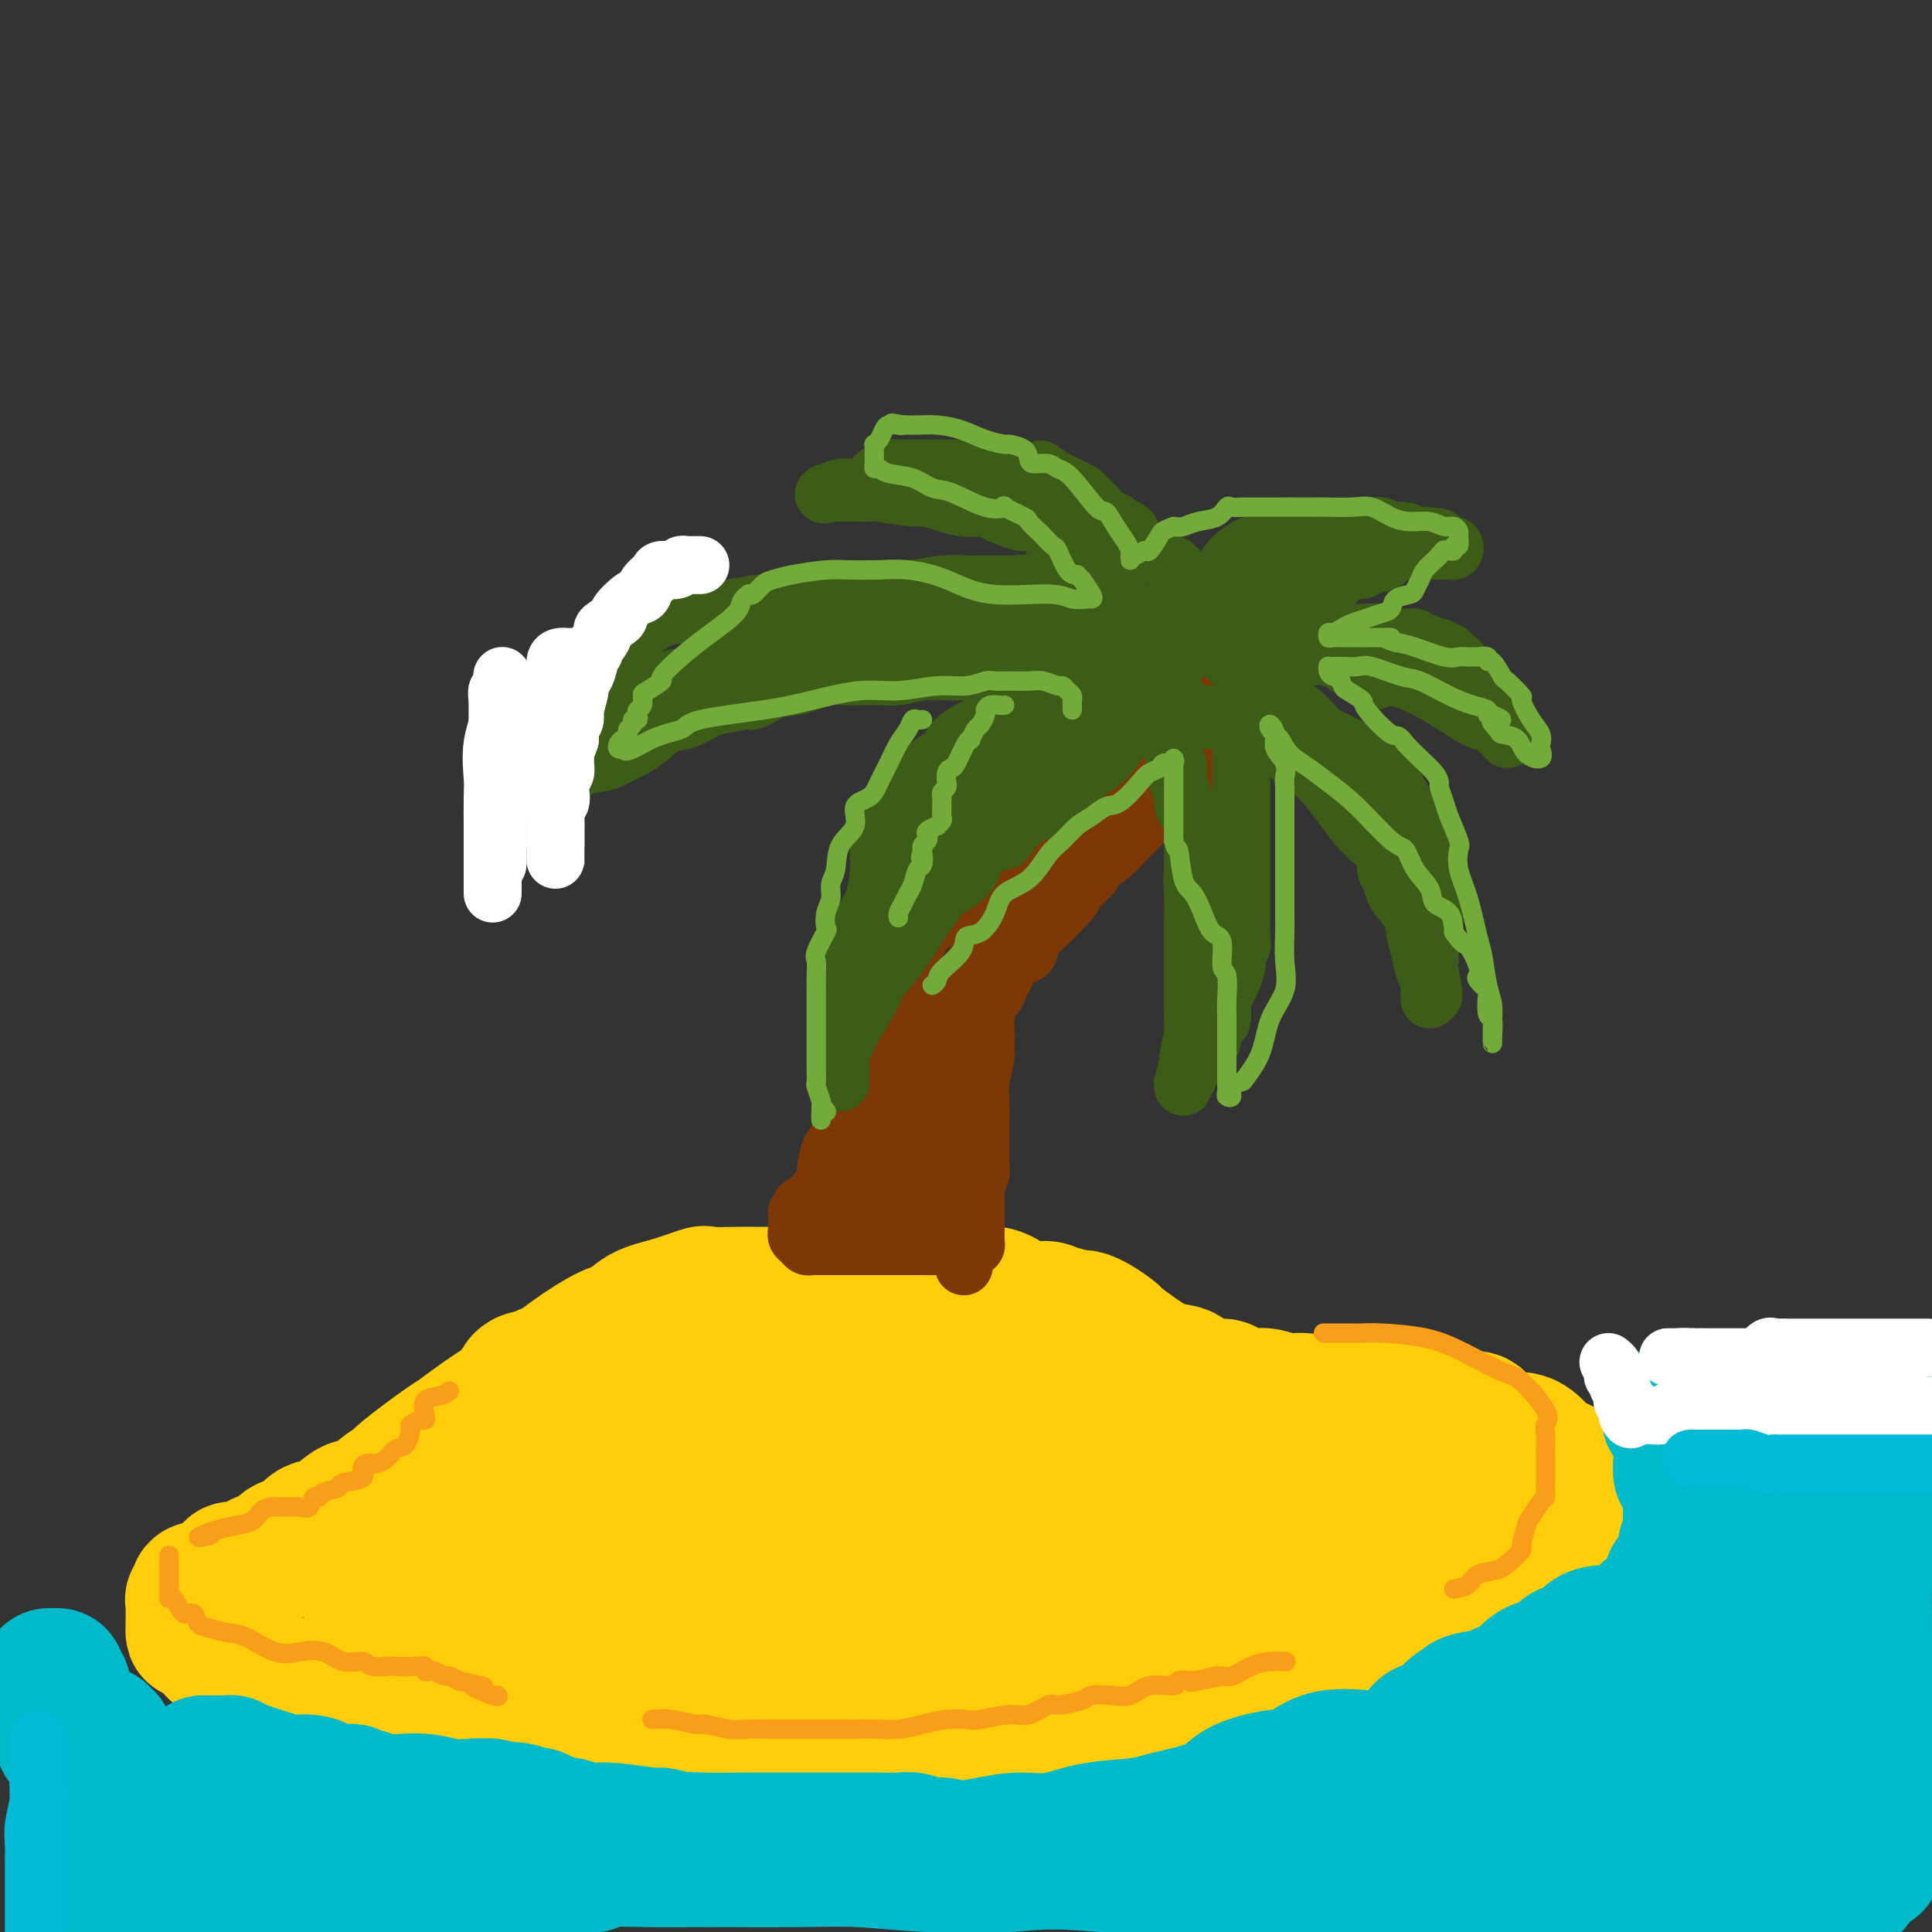 <svg viewBox='0 0 400 400' version='1.1' xmlns='http://www.w3.org/2000/svg' xmlns:xlink='http://www.w3.org/1999/xlink'><rect x="0" y="0" width="400" height="400" fill="#333333" stroke="none"/><g fill='none' stroke='#FFCD0A' stroke-width='28' stroke-linecap='round' stroke-linejoin='round'><path d='M150,272c-1.663,0.000 -3.326,0.001 -4,0c-0.674,-0.001 -0.357,-0.002 -1,0c-0.643,0.002 -2.244,0.007 -3,0c-0.756,-0.007 -0.667,-0.026 -1,0c-0.333,0.026 -1.089,0.098 -2,0c-0.911,-0.098 -1.977,-0.366 -3,0c-1.023,0.366 -2.003,1.367 -3,2c-0.997,0.633 -2.010,0.898 -3,1c-0.990,0.102 -1.958,0.042 -4,1c-2.042,0.958 -5.160,2.934 -8,5c-2.840,2.066 -5.403,4.221 -8,6c-2.597,1.779 -5.229,3.183 -8,5c-2.771,1.817 -5.679,4.046 -7,5c-1.321,0.954 -1.053,0.632 -3,2c-1.947,1.368 -6.109,4.427 -8,6c-1.891,1.573 -1.510,1.661 -2,2c-0.490,0.339 -1.850,0.927 -3,2c-1.150,1.073 -2.090,2.629 -3,3c-0.910,0.371 -1.790,-0.444 -3,0c-1.210,0.444 -2.751,2.145 -4,3c-1.249,0.855 -2.206,0.863 -3,1c-0.794,0.137 -1.425,0.404 -2,1c-0.575,0.596 -1.092,1.521 -2,2c-0.908,0.479 -2.205,0.511 -3,1c-0.795,0.489 -1.088,1.436 -2,2c-0.912,0.564 -2.444,0.746 -3,1c-0.556,0.254 -0.138,0.579 -1,1c-0.862,0.421 -3.004,0.938 -4,1c-0.996,0.062 -0.845,-0.329 -1,0c-0.155,0.329 -0.616,1.380 -1,2c-0.384,0.620 -0.692,0.810 -1,1'/><path d='M46,328c-4.737,2.415 -1.580,0.454 -1,0c0.580,-0.454 -1.418,0.600 -2,1c-0.582,0.400 0.250,0.147 0,0c-0.250,-0.147 -1.584,-0.189 -2,0c-0.416,0.189 0.085,0.610 0,1c-0.085,0.390 -0.755,0.751 -1,1c-0.245,0.249 -0.066,0.387 0,1c0.066,0.613 0.019,1.703 0,2c-0.019,0.297 -0.008,-0.197 0,0c0.008,0.197 0.014,1.084 0,2c-0.014,0.916 -0.049,1.860 0,2c0.049,0.140 0.182,-0.525 1,0c0.818,0.525 2.321,2.240 3,3c0.679,0.760 0.536,0.567 1,1c0.464,0.433 1.537,1.493 2,2c0.463,0.507 0.318,0.460 1,1c0.682,0.540 2.191,1.665 3,2c0.809,0.335 0.916,-0.121 1,0c0.084,0.121 0.144,0.817 1,1c0.856,0.183 2.507,-0.149 4,0c1.493,0.149 2.827,0.780 4,1c1.173,0.220 2.183,0.031 4,0c1.817,-0.031 4.440,0.097 6,0c1.560,-0.097 2.057,-0.418 4,0c1.943,0.418 5.331,1.576 8,2c2.669,0.424 4.618,0.114 7,0c2.382,-0.114 5.195,-0.030 7,0c1.805,0.030 2.601,0.008 4,0c1.399,-0.008 3.400,-0.002 5,0c1.600,0.002 2.800,0.001 4,0'/><path d='M110,351c9.368,0.602 3.287,0.106 1,0c-2.287,-0.106 -0.781,0.179 0,0c0.781,-0.179 0.835,-0.823 1,-1c0.165,-0.177 0.441,0.112 1,0c0.559,-0.112 1.402,-0.626 2,-1c0.598,-0.374 0.950,-0.607 2,-1c1.050,-0.393 2.796,-0.944 4,-1c1.204,-0.056 1.865,0.384 3,0c1.135,-0.384 2.743,-1.592 4,-2c1.257,-0.408 2.163,-0.015 3,0c0.837,0.015 1.606,-0.349 3,-1c1.394,-0.651 3.414,-1.590 4,-2c0.586,-0.410 -0.263,-0.291 1,-1c1.263,-0.709 4.636,-2.246 6,-3c1.364,-0.754 0.717,-0.724 1,-1c0.283,-0.276 1.494,-0.859 2,-1c0.506,-0.141 0.305,0.159 1,0c0.695,-0.159 2.286,-0.779 3,-1c0.714,-0.221 0.550,-0.045 1,0c0.450,0.045 1.513,-0.042 2,0c0.487,0.042 0.396,0.214 1,0c0.604,-0.214 1.902,-0.815 5,-1c3.098,-0.185 7.996,0.044 12,0c4.004,-0.044 7.115,-0.363 9,0c1.885,0.363 2.546,1.408 4,2c1.454,0.592 3.703,0.732 6,1c2.297,0.268 4.643,0.663 6,1c1.357,0.337 1.725,0.616 2,1c0.275,0.384 0.459,0.873 1,1c0.541,0.127 1.440,-0.106 2,0c0.560,0.106 0.780,0.553 1,1'/><path d='M204,341c3.635,1.300 1.721,1.051 2,1c0.279,-0.051 2.750,0.095 4,0c1.250,-0.095 1.279,-0.432 3,0c1.721,0.432 5.135,1.632 7,2c1.865,0.368 2.182,-0.098 4,0c1.818,0.098 5.138,0.758 7,1c1.862,0.242 2.266,0.065 3,0c0.734,-0.065 1.798,-0.018 3,0c1.202,0.018 2.544,0.005 3,0c0.456,-0.005 0.028,-0.003 0,0c-0.028,0.003 0.345,0.008 1,0c0.655,-0.008 1.594,-0.028 2,0c0.406,0.028 0.281,0.106 1,0c0.719,-0.106 2.282,-0.396 3,-1c0.718,-0.604 0.589,-1.524 1,-2c0.411,-0.476 1.360,-0.509 3,-1c1.640,-0.491 3.972,-1.441 5,-2c1.028,-0.559 0.754,-0.726 1,-1c0.246,-0.274 1.014,-0.655 2,-1c0.986,-0.345 2.190,-0.656 3,-1c0.810,-0.344 1.225,-0.722 2,-1c0.775,-0.278 1.909,-0.455 3,-1c1.091,-0.545 2.139,-1.456 3,-2c0.861,-0.544 1.534,-0.720 3,-1c1.466,-0.280 3.724,-0.663 5,-1c1.276,-0.337 1.569,-0.626 2,-1c0.431,-0.374 0.999,-0.832 2,-1c1.001,-0.168 2.433,-0.045 4,0c1.567,0.045 3.268,0.012 6,0c2.732,-0.012 6.495,-0.003 9,0c2.505,0.003 3.753,0.002 5,0'/><path d='M306,328c4.570,-0.001 3.994,-0.004 4,0c0.006,0.004 0.593,0.016 1,0c0.407,-0.016 0.633,-0.060 1,0c0.367,0.060 0.875,0.224 1,0c0.125,-0.224 -0.133,-0.835 0,-1c0.133,-0.165 0.655,0.115 1,0c0.345,-0.115 0.511,-0.627 1,-1c0.489,-0.373 1.301,-0.608 2,-1c0.699,-0.392 1.283,-0.939 2,-2c0.717,-1.061 1.565,-2.634 2,-3c0.435,-0.366 0.456,0.475 1,0c0.544,-0.475 1.610,-2.265 2,-4c0.390,-1.735 0.104,-3.414 0,-4c-0.104,-0.586 -0.026,-0.079 0,-1c0.026,-0.921 0.001,-3.269 0,-4c-0.001,-0.731 0.023,0.157 0,0c-0.023,-0.157 -0.092,-1.359 0,-2c0.092,-0.641 0.345,-0.722 0,-1c-0.345,-0.278 -1.288,-0.754 -2,-1c-0.712,-0.246 -1.191,-0.263 -2,-1c-0.809,-0.737 -1.946,-2.195 -3,-3c-1.054,-0.805 -2.026,-0.958 -3,-1c-0.974,-0.042 -1.952,0.027 -3,0c-1.048,-0.027 -2.167,-0.150 -3,-1c-0.833,-0.850 -1.381,-2.427 -2,-3c-0.619,-0.573 -1.310,-0.143 -2,0c-0.690,0.143 -1.378,0.000 -2,0c-0.622,-0.000 -1.178,0.143 -2,0c-0.822,-0.143 -1.911,-0.571 -3,-1'/><path d='M297,293c-4.261,-1.924 -1.414,-1.234 -1,-1c0.414,0.234 -1.606,0.011 -3,0c-1.394,-0.011 -2.161,0.189 -3,0c-0.839,-0.189 -1.749,-0.768 -4,-1c-2.251,-0.232 -5.842,-0.119 -8,0c-2.158,0.119 -2.883,0.243 -4,0c-1.117,-0.243 -2.625,-0.852 -4,-1c-1.375,-0.148 -2.618,0.166 -4,0c-1.382,-0.166 -2.905,-0.813 -4,-1c-1.095,-0.187 -1.764,0.087 -3,0c-1.236,-0.087 -3.040,-0.534 -4,-1c-0.960,-0.466 -1.077,-0.949 -2,-1c-0.923,-0.051 -2.651,0.332 -4,0c-1.349,-0.332 -2.321,-1.378 -3,-2c-0.679,-0.622 -1.067,-0.819 -2,-1c-0.933,-0.181 -2.410,-0.347 -4,-1c-1.590,-0.653 -3.293,-1.792 -5,-3c-1.707,-1.208 -3.417,-2.485 -4,-3c-0.583,-0.515 -0.039,-0.266 -1,-1c-0.961,-0.734 -3.426,-2.449 -5,-3c-1.574,-0.551 -2.258,0.063 -3,0c-0.742,-0.063 -1.542,-0.803 -2,-1c-0.458,-0.197 -0.575,0.150 -1,0c-0.425,-0.150 -1.158,-0.797 -2,-1c-0.842,-0.203 -1.791,0.037 -3,0c-1.209,-0.037 -2.677,-0.350 -4,-1c-1.323,-0.650 -2.501,-1.638 -4,-2c-1.499,-0.362 -3.319,-0.097 -6,0c-2.681,0.097 -6.222,0.026 -8,0c-1.778,-0.026 -1.794,-0.007 -3,0c-1.206,0.007 -3.603,0.004 -6,0'/><path d='M183,268c-5.306,-0.000 -7.069,-0.000 -9,0c-1.931,0.000 -4.028,0.000 -6,0c-1.972,-0.000 -3.820,-0.002 -6,0c-2.180,0.002 -4.693,0.007 -6,0c-1.307,-0.007 -1.410,-0.025 -3,0c-1.590,0.025 -4.669,0.094 -6,0c-1.331,-0.094 -0.916,-0.352 -2,0c-1.084,0.352 -3.668,1.313 -6,2c-2.332,0.687 -4.410,1.101 -6,2c-1.590,0.899 -2.690,2.283 -5,4c-2.310,1.717 -5.831,3.767 -8,5c-2.169,1.233 -2.988,1.649 -4,2c-1.012,0.351 -2.219,0.635 -3,1c-0.781,0.365 -1.136,0.810 -2,1c-0.864,0.190 -2.237,0.126 -3,1c-0.763,0.874 -0.915,2.685 -1,4c-0.085,1.315 -0.102,2.134 -1,3c-0.898,0.866 -2.678,1.781 -4,3c-1.322,1.219 -2.186,2.743 -3,4c-0.814,1.257 -1.577,2.247 -2,3c-0.423,0.753 -0.505,1.268 -1,2c-0.495,0.732 -1.401,1.679 -2,3c-0.599,1.321 -0.890,3.015 -1,4c-0.110,0.985 -0.040,1.261 0,2c0.040,0.739 0.051,1.942 0,3c-0.051,1.058 -0.165,1.973 0,3c0.165,1.027 0.608,2.168 1,3c0.392,0.832 0.734,1.357 1,2c0.266,0.643 0.456,1.404 1,2c0.544,0.596 1.441,1.027 2,2c0.559,0.973 0.779,2.486 1,4'/><path d='M99,333c1.171,3.422 1.099,1.477 1,1c-0.099,-0.477 -0.224,0.515 0,1c0.224,0.485 0.796,0.462 1,1c0.204,0.538 0.039,1.636 0,2c-0.039,0.364 0.049,-0.008 0,0c-0.049,0.008 -0.235,0.395 0,1c0.235,0.605 0.890,1.428 1,2c0.110,0.572 -0.325,0.893 0,1c0.325,0.107 1.410,0.001 2,0c0.590,-0.001 0.684,0.104 1,0c0.316,-0.104 0.855,-0.416 1,0c0.145,0.416 -0.102,1.561 0,2c0.102,0.439 0.555,0.173 1,0c0.445,-0.173 0.882,-0.252 1,0c0.118,0.252 -0.081,0.836 0,1c0.081,0.164 0.444,-0.093 1,0c0.556,0.093 1.306,0.535 2,1c0.694,0.465 1.334,0.952 2,1c0.666,0.048 1.359,-0.343 2,0c0.641,0.343 1.230,1.419 2,2c0.770,0.581 1.720,0.666 3,1c1.280,0.334 2.890,0.916 4,1c1.110,0.084 1.720,-0.331 3,0c1.280,0.331 3.231,1.408 5,2c1.769,0.592 3.356,0.698 4,1c0.644,0.302 0.344,0.799 1,1c0.656,0.201 2.267,0.106 3,0c0.733,-0.106 0.588,-0.224 1,0c0.412,0.224 1.380,0.791 2,1c0.620,0.209 0.891,0.060 2,0c1.109,-0.060 3.054,-0.030 5,0'/><path d='M150,356c6.072,1.471 4.753,1.648 5,2c0.247,0.352 2.061,0.879 4,1c1.939,0.121 4.002,-0.164 8,0c3.998,0.164 9.931,0.776 14,1c4.069,0.224 6.274,0.060 8,0c1.726,-0.060 2.972,-0.016 4,0c1.028,0.016 1.839,0.005 2,0c0.161,-0.005 -0.328,-0.005 0,0c0.328,0.005 1.474,0.013 2,0c0.526,-0.013 0.432,-0.049 1,0c0.568,0.049 1.800,0.181 2,0c0.200,-0.181 -0.630,-0.675 0,-1c0.630,-0.325 2.722,-0.482 4,-1c1.278,-0.518 1.744,-1.396 2,-2c0.256,-0.604 0.302,-0.933 1,-1c0.698,-0.067 2.048,0.126 3,0c0.952,-0.126 1.507,-0.573 2,-1c0.493,-0.427 0.926,-0.835 2,-1c1.074,-0.165 2.790,-0.086 4,0c1.210,0.086 1.914,0.179 3,0c1.086,-0.179 2.554,-0.630 4,-1c1.446,-0.370 2.871,-0.660 5,-1c2.129,-0.340 4.961,-0.731 6,-1c1.039,-0.269 0.283,-0.415 2,-1c1.717,-0.585 5.906,-1.610 8,-2c2.094,-0.390 2.093,-0.145 3,0c0.907,0.145 2.721,0.191 4,0c1.279,-0.191 2.023,-0.618 3,-1c0.977,-0.382 2.186,-0.718 3,-1c0.814,-0.282 1.233,-0.509 2,-1c0.767,-0.491 1.884,-1.245 3,-2'/><path d='M264,342c2.146,-1.007 2.013,-1.024 2,-1c-0.013,0.024 0.096,0.091 1,0c0.904,-0.091 2.604,-0.338 4,-1c1.396,-0.662 2.489,-1.739 4,-2c1.511,-0.261 3.440,0.292 5,0c1.560,-0.292 2.750,-1.430 4,-2c1.250,-0.570 2.558,-0.571 4,-1c1.442,-0.429 3.017,-1.284 4,-2c0.983,-0.716 1.373,-1.292 2,-2c0.627,-0.708 1.492,-1.550 2,-2c0.508,-0.450 0.658,-0.510 1,-1c0.342,-0.490 0.876,-1.409 1,-2c0.124,-0.591 -0.161,-0.852 0,-1c0.161,-0.148 0.768,-0.182 1,-1c0.232,-0.818 0.088,-2.418 0,-3c-0.088,-0.582 -0.120,-0.145 0,-1c0.120,-0.855 0.391,-3.003 0,-4c-0.391,-0.997 -1.443,-0.843 -2,-1c-0.557,-0.157 -0.620,-0.624 -2,-1c-1.380,-0.376 -4.078,-0.661 -6,-1c-1.922,-0.339 -3.067,-0.732 -5,-1c-1.933,-0.268 -4.653,-0.412 -7,-1c-2.347,-0.588 -4.322,-1.622 -6,-2c-1.678,-0.378 -3.061,-0.101 -4,0c-0.939,0.101 -1.434,0.027 -3,0c-1.566,-0.027 -4.202,-0.007 -6,0c-1.798,0.007 -2.758,0.002 -5,0c-2.242,-0.002 -5.766,-0.001 -9,0c-3.234,0.001 -6.178,0.000 -9,0c-2.822,-0.000 -5.520,-0.000 -8,0c-2.480,0.000 -4.740,0.000 -7,0'/><path d='M220,309c-9.288,-0.068 -7.009,-0.238 -7,0c0.009,0.238 -2.253,0.885 -5,1c-2.747,0.115 -5.980,-0.303 -8,0c-2.020,0.303 -2.827,1.325 -4,2c-1.173,0.675 -2.711,1.003 -5,1c-2.289,-0.003 -5.329,-0.336 -8,0c-2.671,0.336 -4.972,1.343 -8,2c-3.028,0.657 -6.782,0.964 -10,1c-3.218,0.036 -5.898,-0.201 -10,0c-4.102,0.201 -9.624,0.838 -12,1c-2.376,0.162 -1.605,-0.150 -3,0c-1.395,0.150 -4.954,0.763 -7,1c-2.046,0.237 -2.578,0.100 -3,0c-0.422,-0.100 -0.735,-0.161 -1,0c-0.265,0.161 -0.483,0.546 -1,1c-0.517,0.454 -1.333,0.978 -2,1c-0.667,0.022 -1.185,-0.457 -2,0c-0.815,0.457 -1.927,1.851 -3,3c-1.073,1.149 -2.109,2.054 -3,3c-0.891,0.946 -1.639,1.931 -3,3c-1.361,1.069 -3.335,2.220 -5,4c-1.665,1.780 -3.021,4.190 -4,5c-0.979,0.810 -1.582,0.021 -2,0c-0.418,-0.021 -0.651,0.725 -1,1c-0.349,0.275 -0.814,0.079 -1,0c-0.186,-0.079 -0.093,-0.039 0,0'/><path d='M102,339c-4.381,3.034 -1.333,0.119 -1,-1c0.333,-1.119 -2.048,-0.440 -3,0c-0.952,0.440 -0.476,0.643 -1,0c-0.524,-0.643 -2.047,-2.133 -3,-3c-0.953,-0.867 -1.334,-1.112 -2,-1c-0.666,0.112 -1.617,0.580 -3,0c-1.383,-0.580 -3.197,-2.208 -4,-3c-0.803,-0.792 -0.595,-0.748 -1,-1c-0.405,-0.252 -1.422,-0.800 -2,-1c-0.578,-0.200 -0.718,-0.053 -1,0c-0.282,0.053 -0.707,0.010 -1,0c-0.293,-0.010 -0.454,0.011 -1,0c-0.546,-0.011 -1.478,-0.056 -2,0c-0.522,0.056 -0.636,0.211 -1,0c-0.364,-0.211 -0.978,-0.788 -1,-1c-0.022,-0.212 0.548,-0.058 1,0c0.452,0.058 0.784,0.020 1,0c0.216,-0.020 0.315,-0.020 1,0c0.685,0.020 1.956,0.062 3,0c1.044,-0.062 1.863,-0.227 4,0c2.137,0.227 5.594,0.845 8,1c2.406,0.155 3.762,-0.155 8,0c4.238,0.155 11.359,0.774 16,1c4.641,0.226 6.801,0.061 7,0c0.199,-0.061 -1.562,-0.016 6,0c7.562,0.016 24.446,0.005 34,0c9.554,-0.005 11.777,-0.002 14,0'/><path d='M178,330c23.324,0.156 30.634,0.046 39,0c8.366,-0.046 17.789,-0.026 25,0c7.211,0.026 12.209,0.059 15,0c2.791,-0.059 3.375,-0.211 4,0c0.625,0.211 1.291,0.785 2,1c0.709,0.215 1.459,0.070 2,0c0.541,-0.070 0.871,-0.066 1,0c0.129,0.066 0.057,0.194 0,0c-0.057,-0.194 -0.098,-0.710 0,-1c0.098,-0.290 0.334,-0.354 0,-1c-0.334,-0.646 -1.237,-1.875 -2,-3c-0.763,-1.125 -1.387,-2.146 -2,-3c-0.613,-0.854 -1.214,-1.541 -3,-3c-1.786,-1.459 -4.758,-3.692 -7,-5c-2.242,-1.308 -3.753,-1.693 -5,-2c-1.247,-0.307 -2.229,-0.537 -3,-1c-0.771,-0.463 -1.331,-1.158 -2,-2c-0.669,-0.842 -1.446,-1.829 -2,-2c-0.554,-0.171 -0.886,0.474 -1,0c-0.114,-0.474 -0.009,-2.067 0,-3c0.009,-0.933 -0.079,-1.207 0,-2c0.079,-0.793 0.324,-2.107 0,-3c-0.324,-0.893 -1.216,-1.367 -2,-2c-0.784,-0.633 -1.459,-1.427 -2,-2c-0.541,-0.573 -0.949,-0.927 -2,-1c-1.051,-0.073 -2.744,0.134 -4,0c-1.256,-0.134 -2.073,-0.610 -4,-1c-1.927,-0.390 -4.963,-0.695 -8,-1'/><path d='M217,293c-3.787,-0.402 -4.255,0.093 -6,0c-1.745,-0.093 -4.766,-0.775 -9,-1c-4.234,-0.225 -9.680,0.008 -13,0c-3.320,-0.008 -4.514,-0.258 -7,0c-2.486,0.258 -6.264,1.025 -10,2c-3.736,0.975 -7.430,2.160 -11,4c-3.570,1.840 -7.015,4.335 -10,6c-2.985,1.665 -5.511,2.499 -10,3c-4.489,0.501 -10.942,0.670 -14,1c-3.058,0.330 -2.721,0.820 -3,1c-0.279,0.180 -1.174,0.051 -2,0c-0.826,-0.051 -1.584,-0.024 -2,0c-0.416,0.024 -0.492,0.044 -1,0c-0.508,-0.044 -1.448,-0.152 -2,0c-0.552,0.152 -0.715,0.564 -1,1c-0.285,0.436 -0.691,0.897 -1,1c-0.309,0.103 -0.519,-0.152 -1,0c-0.481,0.152 -1.232,0.709 -1,1c0.232,0.291 1.446,0.315 2,0c0.554,-0.315 0.448,-0.968 1,-1c0.552,-0.032 1.764,0.557 3,0c1.236,-0.557 2.498,-2.262 5,-4c2.502,-1.738 6.245,-3.510 9,-5c2.755,-1.490 4.523,-2.697 8,-4c3.477,-1.303 8.664,-2.700 12,-4c3.336,-1.300 4.822,-2.503 7,-3c2.178,-0.497 5.048,-0.288 8,-1c2.952,-0.712 5.986,-2.346 8,-3c2.014,-0.654 3.007,-0.327 4,0'/><path d='M180,287c6.132,-1.868 1.961,-1.036 1,-1c-0.961,0.036 1.287,-0.722 2,-1c0.713,-0.278 -0.111,-0.076 -1,0c-0.889,0.076 -1.845,0.024 -4,0c-2.155,-0.024 -5.510,-0.022 -9,0c-3.490,0.022 -7.113,0.062 -11,0c-3.887,-0.062 -8.036,-0.227 -12,0c-3.964,0.227 -7.743,0.844 -10,1c-2.257,0.156 -2.992,-0.150 -3,0c-0.008,0.150 0.712,0.757 1,1c0.288,0.243 0.144,0.121 0,0'/></g>
<g fill='none' stroke='#00BAC9' stroke-width='28' stroke-linecap='round' stroke-linejoin='round'><path d='M42,365c0.305,0.000 0.610,0.000 1,0c0.390,-0.000 0.864,-0.001 1,0c0.136,0.001 -0.066,0.002 0,0c0.066,-0.002 0.401,-0.008 1,0c0.599,0.008 1.461,0.031 2,0c0.539,-0.031 0.756,-0.114 1,0c0.244,0.114 0.516,0.426 2,1c1.484,0.574 4.179,1.412 6,2c1.821,0.588 2.768,0.928 4,1c1.232,0.072 2.749,-0.124 4,0c1.251,0.124 2.234,0.568 3,1c0.766,0.432 1.314,0.851 2,1c0.686,0.149 1.512,0.026 2,0c0.488,-0.026 0.640,0.045 1,0c0.360,-0.045 0.928,-0.204 1,0c0.072,0.204 -0.351,0.773 0,1c0.351,0.227 1.478,0.112 2,0c0.522,-0.112 0.439,-0.223 1,0c0.561,0.223 1.764,0.778 3,1c1.236,0.222 2.503,0.111 4,0c1.497,-0.111 3.223,-0.222 5,0c1.777,0.222 3.603,0.777 5,1c1.397,0.223 2.363,0.112 4,0c1.637,-0.112 3.944,-0.226 5,0c1.056,0.226 0.860,0.793 1,1c0.140,0.207 0.615,0.056 1,0c0.385,-0.056 0.682,-0.016 1,0c0.318,0.016 0.659,0.008 1,0'/><path d='M106,375c10.063,1.563 3.221,0.471 1,0c-2.221,-0.471 0.180,-0.322 1,0c0.820,0.322 0.059,0.818 0,1c-0.059,0.182 0.583,0.052 1,0c0.417,-0.052 0.607,-0.024 1,0c0.393,0.024 0.987,0.045 1,0c0.013,-0.045 -0.557,-0.157 0,0c0.557,0.157 2.239,0.582 3,1c0.761,0.418 0.599,0.830 1,1c0.401,0.170 1.364,0.098 2,0c0.636,-0.098 0.943,-0.223 1,0c0.057,0.223 -0.137,0.792 0,1c0.137,0.208 0.604,0.055 1,0c0.396,-0.055 0.720,-0.011 1,0c0.280,0.011 0.516,-0.012 1,0c0.484,0.012 1.216,0.060 2,0c0.784,-0.060 1.622,-0.226 4,0c2.378,0.226 6.297,0.844 8,1c1.703,0.156 1.189,-0.150 2,0c0.811,0.150 2.946,0.757 4,1c1.054,0.243 1.027,0.121 1,0'/><path d='M142,381c5.415,0.928 0.953,0.249 0,0c-0.953,-0.249 1.603,-0.067 4,0c2.397,0.067 4.634,0.018 6,0c1.366,-0.018 1.862,-0.005 4,0c2.138,0.005 5.917,0.001 8,0c2.083,-0.001 2.468,-0.000 4,0c1.532,0.000 4.210,0.000 5,0c0.790,-0.000 -0.309,-0.000 0,0c0.309,0.000 2.025,0.000 3,0c0.975,-0.000 1.209,-0.001 2,0c0.791,0.001 2.141,0.004 3,0c0.859,-0.004 1.229,-0.016 2,0c0.771,0.016 1.944,0.061 3,0c1.056,-0.061 1.997,-0.226 3,0c1.003,0.226 2.069,0.845 3,1c0.931,0.155 1.727,-0.155 3,0c1.273,0.155 3.022,0.774 4,1c0.978,0.226 1.184,0.061 1,0c-0.184,-0.061 -0.759,-0.016 0,0c0.759,0.016 2.852,0.004 4,0c1.148,-0.004 1.351,-0.001 2,0c0.649,0.001 1.744,0.000 3,0c1.256,-0.000 2.673,0.001 4,0c1.327,-0.001 2.564,-0.004 4,0c1.436,0.004 3.072,0.015 4,0c0.928,-0.015 1.149,-0.057 2,0c0.851,0.057 2.331,0.211 4,0c1.669,-0.211 3.526,-0.788 5,-1c1.474,-0.212 2.564,-0.061 4,0c1.436,0.061 3.218,0.030 5,0'/><path d='M241,382c16.110,0.203 6.884,0.209 4,0c-2.884,-0.209 0.574,-0.633 2,-1c1.426,-0.367 0.819,-0.676 1,-1c0.181,-0.324 1.151,-0.664 2,-1c0.849,-0.336 1.575,-0.667 2,-1c0.425,-0.333 0.547,-0.667 1,-1c0.453,-0.333 1.238,-0.663 2,-1c0.762,-0.337 1.500,-0.681 2,-1c0.500,-0.319 0.760,-0.615 1,-1c0.240,-0.385 0.460,-0.860 1,-1c0.540,-0.140 1.401,0.055 2,0c0.599,-0.055 0.936,-0.359 1,-1c0.064,-0.641 -0.146,-1.619 0,-2c0.146,-0.381 0.649,-0.165 1,0c0.351,0.165 0.552,0.280 1,0c0.448,-0.280 1.145,-0.954 2,-1c0.855,-0.046 1.870,0.534 3,0c1.130,-0.534 2.377,-2.184 4,-3c1.623,-0.816 3.623,-0.799 6,-1c2.377,-0.201 5.132,-0.621 7,-1c1.868,-0.379 2.849,-0.717 4,-1c1.151,-0.283 2.472,-0.509 3,-1c0.528,-0.491 0.264,-1.245 0,-2'/><path d='M293,360c4.979,-1.409 1.927,0.068 1,0c-0.927,-0.068 0.273,-1.682 1,-2c0.727,-0.318 0.983,0.658 2,0c1.017,-0.658 2.797,-2.951 4,-4c1.203,-1.049 1.831,-0.854 2,-1c0.169,-0.146 -0.121,-0.633 1,-1c1.121,-0.367 3.651,-0.613 5,-1c1.349,-0.387 1.515,-0.916 2,-1c0.485,-0.084 1.289,0.276 2,0c0.711,-0.276 1.328,-1.188 2,-2c0.672,-0.812 1.400,-1.523 2,-2c0.600,-0.477 1.073,-0.720 2,-1c0.927,-0.280 2.309,-0.597 3,-1c0.691,-0.403 0.691,-0.893 1,-1c0.309,-0.107 0.928,0.170 1,0c0.072,-0.170 -0.401,-0.788 0,-1c0.401,-0.212 1.676,-0.019 2,0c0.324,0.019 -0.303,-0.138 0,0c0.303,0.138 1.537,0.569 2,0c0.463,-0.569 0.156,-2.137 1,-3c0.844,-0.863 2.838,-1.020 4,-1c1.162,0.020 1.491,0.218 2,0c0.509,-0.218 1.197,-0.850 2,-1c0.803,-0.150 1.721,0.184 2,0c0.279,-0.184 -0.080,-0.884 0,-1c0.080,-0.116 0.598,0.353 1,0c0.402,-0.353 0.686,-1.530 1,-2c0.314,-0.470 0.657,-0.235 1,0'/><path d='M342,334c7.989,-4.140 3.461,-1.491 2,-1c-1.461,0.491 0.144,-1.178 1,-2c0.856,-0.822 0.964,-0.798 1,-1c0.036,-0.202 -0.000,-0.631 0,-1c0.000,-0.369 0.038,-0.677 0,-1c-0.038,-0.323 -0.150,-0.662 0,-1c0.150,-0.338 0.561,-0.675 1,-1c0.439,-0.325 0.906,-0.637 1,-1c0.094,-0.363 -0.185,-0.779 0,-1c0.185,-0.221 0.834,-0.249 1,-1c0.166,-0.751 -0.152,-2.224 0,-3c0.152,-0.776 0.773,-0.855 1,-1c0.227,-0.145 0.061,-0.357 0,-1c-0.061,-0.643 -0.016,-1.715 0,-2c0.016,-0.285 0.004,0.219 0,0c-0.004,-0.219 -0.001,-1.161 0,-2c0.001,-0.839 0.001,-1.574 0,-2c-0.001,-0.426 -0.003,-0.544 0,-1c0.003,-0.456 0.011,-1.249 0,-2c-0.011,-0.751 -0.041,-1.458 0,-2c0.041,-0.542 0.154,-0.918 0,-1c-0.154,-0.082 -0.574,0.129 -1,0c-0.426,-0.129 -0.857,-0.598 -1,-1c-0.143,-0.402 0.003,-0.738 0,-1c-0.003,-0.262 -0.156,-0.452 0,-1c0.156,-0.548 0.619,-1.456 1,-2c0.381,-0.544 0.679,-0.723 1,-1c0.321,-0.277 0.663,-0.650 1,-1c0.337,-0.350 0.668,-0.675 1,-1'/><path d='M352,298c0.778,-0.931 0.724,-0.257 1,0c0.276,0.257 0.881,0.098 1,0c0.119,-0.098 -0.247,-0.135 1,0c1.247,0.135 4.106,0.443 6,0c1.894,-0.443 2.821,-1.635 4,-2c1.179,-0.365 2.610,0.098 4,0c1.390,-0.098 2.739,-0.758 4,-1c1.261,-0.242 2.435,-0.065 4,0c1.565,0.065 3.523,0.017 5,0c1.477,-0.017 2.475,-0.004 3,0c0.525,0.004 0.577,-0.003 1,0c0.423,0.003 1.215,0.015 2,0c0.785,-0.015 1.562,-0.057 2,0c0.438,0.057 0.537,0.212 1,0c0.463,-0.212 1.290,-0.791 2,-1c0.710,-0.209 1.301,-0.050 2,0c0.699,0.050 1.505,-0.011 2,0c0.495,0.011 0.680,0.094 1,0c0.320,-0.094 0.774,-0.365 1,-1c0.226,-0.635 0.224,-1.634 0,-2c-0.224,-0.366 -0.669,-0.099 -1,0c-0.331,0.099 -0.547,0.029 -1,0c-0.453,-0.029 -1.142,-0.018 -2,0c-0.858,0.018 -1.885,0.043 -3,0c-1.115,-0.043 -2.319,-0.155 -4,0c-1.681,0.155 -3.841,0.578 -6,1'/><path d='M382,292c-2.295,-0.015 0.469,-0.553 0,0c-0.469,0.553 -4.170,2.196 -6,3c-1.830,0.804 -1.789,0.768 -2,1c-0.211,0.232 -0.673,0.733 -1,1c-0.327,0.267 -0.521,0.299 -1,1c-0.479,0.701 -1.245,2.071 -2,3c-0.755,0.929 -1.498,1.419 -2,2c-0.502,0.581 -0.761,1.255 -1,2c-0.239,0.745 -0.456,1.561 -1,2c-0.544,0.439 -1.414,0.500 -2,1c-0.586,0.500 -0.887,1.441 -1,2c-0.113,0.559 -0.038,0.738 0,1c0.038,0.262 0.038,0.607 0,1c-0.038,0.393 -0.115,0.835 0,1c0.115,0.165 0.422,0.052 1,0c0.578,-0.052 1.426,-0.042 2,0c0.574,0.042 0.872,0.116 2,0c1.128,-0.116 3.086,-0.423 6,-1c2.914,-0.577 6.785,-1.425 9,-2c2.215,-0.575 2.776,-0.879 3,-1c0.224,-0.121 0.112,-0.061 0,0'/><path d='M399,313c0.284,-0.113 0.568,-0.227 0,0c-0.568,0.227 -1.987,0.793 -3,1c-1.013,0.207 -1.621,0.055 -3,0c-1.379,-0.055 -3.528,-0.014 -5,0c-1.472,0.014 -2.266,0.001 -3,0c-0.734,-0.001 -1.408,0.011 -2,0c-0.592,-0.011 -1.101,-0.043 -1,0c0.101,0.043 0.812,0.162 1,0c0.188,-0.162 -0.146,-0.607 0,-1c0.146,-0.393 0.771,-0.736 1,-1c0.229,-0.264 0.061,-0.448 0,-1c-0.061,-0.552 -0.016,-1.472 0,-2c0.016,-0.528 0.001,-0.665 0,-1c-0.001,-0.335 0.011,-0.868 0,-1c-0.011,-0.132 -0.045,0.137 0,0c0.045,-0.137 0.169,-0.682 0,-1c-0.169,-0.318 -0.631,-0.411 -1,-1c-0.369,-0.589 -0.643,-1.674 -1,-2c-0.357,-0.326 -0.795,0.109 -1,0c-0.205,-0.109 -0.176,-0.761 -1,-1c-0.824,-0.239 -2.499,-0.064 -3,0c-0.501,0.064 0.173,0.017 0,0c-0.173,-0.017 -1.192,-0.005 -2,0c-0.808,0.005 -1.404,0.002 -2,0'/><path d='M373,302c-1.854,-0.155 -1.988,-0.041 -3,0c-1.012,0.041 -2.902,0.011 -4,0c-1.098,-0.011 -1.404,-0.003 -2,0c-0.596,0.003 -1.483,0.002 -2,0c-0.517,-0.002 -0.663,-0.005 -1,0c-0.337,0.005 -0.864,0.016 -1,0c-0.136,-0.016 0.118,-0.060 0,0c-0.118,0.060 -0.609,0.223 -1,0c-0.391,-0.223 -0.682,-0.833 -1,-1c-0.318,-0.167 -0.661,0.109 -1,0c-0.339,-0.109 -0.672,-0.603 -1,-1c-0.328,-0.397 -0.650,-0.698 -1,-1c-0.350,-0.302 -0.727,-0.606 -1,-1c-0.273,-0.394 -0.440,-0.880 -1,-1c-0.560,-0.120 -1.512,0.125 -2,0c-0.488,-0.125 -0.512,-0.621 -1,-1c-0.488,-0.379 -1.439,-0.640 -2,-1c-0.561,-0.360 -0.732,-0.817 -1,-1c-0.268,-0.183 -0.634,-0.091 -1,0'/><path d='M346,294c-1.434,-1.199 1.480,-0.196 3,0c1.520,0.196 1.647,-0.413 3,0c1.353,0.413 3.934,1.850 6,3c2.066,1.150 3.617,2.014 5,3c1.383,0.986 2.598,2.096 4,3c1.402,0.904 2.991,1.604 4,2c1.009,0.396 1.439,0.490 2,1c0.561,0.510 1.252,1.436 2,2c0.748,0.564 1.552,0.767 2,1c0.448,0.233 0.539,0.495 1,1c0.461,0.505 1.290,1.254 2,2c0.710,0.746 1.301,1.489 2,3c0.699,1.511 1.508,3.790 2,5c0.492,1.210 0.668,1.352 1,2c0.332,0.648 0.821,1.801 1,3c0.179,1.199 0.048,2.445 0,4c-0.048,1.555 -0.013,3.419 0,5c0.013,1.581 0.004,2.880 0,4c-0.004,1.120 -0.002,2.060 0,3'/><path d='M386,341c0.000,2.745 0.000,1.606 0,2c-0.000,0.394 -0.000,2.319 0,4c0.000,1.681 0.000,3.118 0,4c-0.000,0.882 -0.000,1.208 0,2c0.000,0.792 0.000,2.050 0,3c-0.000,0.950 -0.000,1.591 0,4c0.000,2.409 0.000,6.586 0,9c-0.000,2.414 -0.000,3.066 0,4c0.000,0.934 0.000,2.149 0,3c-0.000,0.851 -0.000,1.337 0,2c0.000,0.663 0.000,1.504 0,2c-0.000,0.496 -0.001,0.648 0,1c0.001,0.352 0.003,0.903 0,1c-0.003,0.097 -0.012,-0.260 0,0c0.012,0.260 0.045,1.135 0,2c-0.045,0.865 -0.167,1.718 0,2c0.167,0.282 0.622,-0.007 0,1c-0.622,1.007 -2.321,3.310 -3,4c-0.679,0.690 -0.337,-0.231 -1,1c-0.663,1.231 -2.332,4.616 -4,8'/><path d='M376,399c0.050,0.365 0.100,0.729 0,0c-0.100,-0.729 -0.349,-2.552 -1,-4c-0.651,-1.448 -1.703,-2.521 -3,-4c-1.297,-1.479 -2.837,-3.362 -4,-5c-1.163,-1.638 -1.948,-3.029 -3,-4c-1.052,-0.971 -2.369,-1.520 -3,-2c-0.631,-0.480 -0.574,-0.890 -1,-1c-0.426,-0.110 -1.335,0.079 -3,0c-1.665,-0.079 -4.084,-0.427 -7,0c-2.916,0.427 -6.327,1.629 -8,2c-1.673,0.371 -1.609,-0.089 -3,0c-1.391,0.089 -4.239,0.726 -6,1c-1.761,0.274 -2.436,0.186 -3,0c-0.564,-0.186 -1.018,-0.469 -2,0c-0.982,0.469 -2.492,1.691 -3,2c-0.508,0.309 -0.013,-0.295 -1,0c-0.987,0.295 -3.454,1.487 -5,2c-1.546,0.513 -2.170,0.346 -6,1c-3.830,0.654 -10.866,2.129 -16,3c-5.134,0.871 -8.367,1.137 -12,2c-3.633,0.863 -7.665,2.322 -11,3c-3.335,0.678 -5.971,0.573 -8,1c-2.029,0.427 -3.450,1.385 -5,2c-1.550,0.615 -3.230,0.886 -4,1c-0.770,0.114 -0.630,0.069 -1,0c-0.370,-0.069 -1.248,-0.163 -2,0c-0.752,0.163 -1.376,0.581 -2,1'/><path d='M271,399c-1.174,0.243 -2.348,0.486 0,0c2.348,-0.486 8.216,-1.699 14,-2c5.784,-0.301 11.482,0.312 17,0c5.518,-0.312 10.856,-1.548 19,-2c8.144,-0.452 19.096,-0.121 25,0c5.904,0.121 6.762,0.033 9,0c2.238,-0.033 5.856,-0.010 9,0c3.144,0.010 5.815,0.008 8,0c2.185,-0.008 3.884,-0.022 5,0c1.116,0.022 1.650,0.078 2,0c0.350,-0.078 0.517,-0.291 1,-1c0.483,-0.709 1.281,-1.913 2,-3c0.719,-1.087 1.360,-2.057 2,-3c0.640,-0.943 1.281,-1.860 2,-2c0.719,-0.140 1.516,0.497 2,0c0.484,-0.497 0.654,-2.129 1,-3c0.346,-0.871 0.867,-0.981 1,-1c0.133,-0.019 -0.122,0.055 0,-1c0.122,-1.055 0.620,-3.238 0,-5c-0.620,-1.762 -2.360,-3.104 -3,-4c-0.640,-0.896 -0.180,-1.346 -1,-3c-0.820,-1.654 -2.920,-4.511 -4,-6c-1.080,-1.489 -1.139,-1.611 -2,-4c-0.861,-2.389 -2.522,-7.044 -3,-9c-0.478,-1.956 0.228,-1.214 0,-3c-0.228,-1.786 -1.390,-6.102 -2,-8c-0.610,-1.898 -0.669,-1.379 -1,-2c-0.331,-0.621 -0.934,-2.382 -1,-3c-0.066,-0.618 0.405,-0.094 0,0c-0.405,0.094 -1.686,-0.244 -3,0c-1.314,0.244 -2.661,1.070 -4,2c-1.339,0.930 -2.669,1.965 -4,3'/><path d='M362,339c-2.481,1.745 -3.185,3.607 -4,5c-0.815,1.393 -1.743,2.318 -3,4c-1.257,1.682 -2.845,4.121 -5,7c-2.155,2.879 -4.876,6.196 -7,9c-2.124,2.804 -3.649,5.093 -5,7c-1.351,1.907 -2.527,3.432 -4,5c-1.473,1.568 -3.243,3.179 -6,5c-2.757,1.821 -6.500,3.851 -9,5c-2.500,1.149 -3.758,1.416 -6,2c-2.242,0.584 -5.467,1.486 -7,2c-1.533,0.514 -1.373,0.641 -1,0c0.373,-0.641 0.958,-2.050 3,-4c2.042,-1.950 5.540,-4.441 9,-6c3.460,-1.559 6.883,-2.185 11,-4c4.117,-1.815 8.928,-4.820 14,-7c5.072,-2.180 10.403,-3.537 15,-5c4.597,-1.463 8.459,-3.033 12,-4c3.541,-0.967 6.760,-1.330 9,-2c2.240,-0.670 3.500,-1.648 4,-2c0.500,-0.352 0.242,-0.080 0,0c-0.242,0.080 -0.466,-0.033 -1,0c-0.534,0.033 -1.379,0.210 -2,0c-0.621,-0.210 -1.018,-0.808 -2,-1c-0.982,-0.192 -2.549,0.022 -4,0c-1.451,-0.022 -2.787,-0.279 -4,0c-1.213,0.279 -2.305,1.095 -4,2c-1.695,0.905 -3.995,1.897 -7,3c-3.005,1.103 -6.716,2.315 -10,3c-3.284,0.685 -6.142,0.842 -9,1'/><path d='M339,364c-5.924,1.392 -5.734,0.373 -6,0c-0.266,-0.373 -0.989,-0.100 -2,0c-1.011,0.100 -2.310,0.027 -3,0c-0.690,-0.027 -0.771,-0.007 -1,0c-0.229,0.007 -0.606,0.002 -1,0c-0.394,-0.002 -0.806,-0.001 -1,0c-0.194,0.001 -0.172,0.000 -1,0c-0.828,-0.000 -2.508,-0.000 -4,0c-1.492,0.000 -2.796,-0.000 -4,0c-1.204,0.000 -2.306,0.000 -4,0c-1.694,-0.000 -3.978,-0.000 -6,0c-2.022,0.000 -3.782,0.001 -5,0c-1.218,-0.001 -1.892,-0.003 -4,0c-2.108,0.003 -5.648,0.011 -8,0c-2.352,-0.011 -3.515,-0.043 -4,0c-0.485,0.043 -0.293,0.160 -2,0c-1.707,-0.160 -5.312,-0.597 -8,0c-2.688,0.597 -4.459,2.230 -6,3c-1.541,0.770 -2.852,0.679 -5,1c-2.148,0.321 -5.134,1.056 -7,2c-1.866,0.944 -2.613,2.099 -4,3c-1.387,0.901 -3.415,1.550 -5,2c-1.585,0.450 -2.729,0.703 -4,1c-1.271,0.297 -2.669,0.639 -4,1c-1.331,0.361 -2.594,0.740 -5,1c-2.406,0.260 -5.954,0.400 -9,1c-3.046,0.600 -5.589,1.662 -8,2c-2.411,0.338 -4.689,-0.046 -7,0c-2.311,0.046 -4.656,0.523 -7,1'/><path d='M204,382c-7.624,1.309 -4.685,1.083 -5,1c-0.315,-0.083 -3.884,-0.022 -6,0c-2.116,0.022 -2.779,0.006 -4,0c-1.221,-0.006 -2.998,-0.002 -4,0c-1.002,0.002 -1.228,0.001 -3,0c-1.772,-0.001 -5.091,-0.000 -9,0c-3.909,0.000 -8.408,0.001 -13,0c-4.592,-0.001 -9.277,-0.004 -14,0c-4.723,0.004 -9.484,0.016 -13,0c-3.516,-0.016 -5.789,-0.061 -9,0c-3.211,0.061 -7.362,0.226 -9,0c-1.638,-0.226 -0.765,-0.844 -1,-1c-0.235,-0.156 -1.579,0.151 -2,0c-0.421,-0.151 0.081,-0.759 0,-1c-0.081,-0.241 -0.746,-0.117 -1,0c-0.254,0.117 -0.096,0.225 -1,0c-0.904,-0.225 -2.869,-0.782 -4,-1c-1.131,-0.218 -1.427,-0.096 -2,0c-0.573,0.096 -1.421,0.165 -3,0c-1.579,-0.165 -3.889,-0.566 -6,-1c-2.111,-0.434 -4.024,-0.901 -7,-1c-2.976,-0.099 -7.016,0.172 -10,0c-2.984,-0.172 -4.911,-0.786 -7,-1c-2.089,-0.214 -4.338,-0.029 -6,0c-1.662,0.029 -2.737,-0.097 -4,0c-1.263,0.097 -2.715,0.418 -4,0c-1.285,-0.418 -2.402,-1.576 -4,-2c-1.598,-0.424 -3.676,-0.114 -5,0c-1.324,0.114 -1.895,0.031 -3,0c-1.105,-0.031 -2.744,-0.009 -4,0c-1.256,0.009 -2.128,0.004 -3,0'/><path d='M38,375c-12.576,-1.238 -5.517,-0.332 -3,0c2.517,0.332 0.491,0.090 -1,0c-1.491,-0.090 -2.448,-0.028 -3,0c-0.552,0.028 -0.698,0.023 -1,0c-0.302,-0.023 -0.760,-0.062 -1,0c-0.240,0.062 -0.263,0.227 -1,0c-0.737,-0.227 -2.187,-0.844 -3,-1c-0.813,-0.156 -0.988,0.150 -1,0c-0.012,-0.150 0.140,-0.758 0,-1c-0.140,-0.242 -0.572,-0.120 -1,0c-0.428,0.120 -0.852,0.237 -1,0c-0.148,-0.237 -0.018,-0.828 0,-1c0.018,-0.172 -0.074,0.076 0,0c0.074,-0.076 0.314,-0.477 0,-1c-0.314,-0.523 -1.183,-1.167 -2,-2c-0.817,-0.833 -1.582,-1.856 -2,-3c-0.418,-1.144 -0.490,-2.410 -1,-3c-0.510,-0.590 -1.457,-0.505 -2,-1c-0.543,-0.495 -0.682,-1.571 -1,-2c-0.318,-0.429 -0.817,-0.210 -1,0c-0.183,0.210 -0.052,0.410 0,0c0.052,-0.410 0.024,-1.429 0,-2c-0.024,-0.571 -0.045,-0.692 0,-1c0.045,-0.308 0.156,-0.802 0,-1c-0.156,-0.198 -0.578,-0.099 -1,0'/><path d='M12,356c-1.487,-3.056 -0.206,-2.195 0,-2c0.206,0.195 -0.663,-0.277 -1,-1c-0.337,-0.723 -0.143,-1.699 0,-2c0.143,-0.301 0.234,0.073 0,0c-0.234,-0.073 -0.792,-0.594 -1,-1c-0.208,-0.406 -0.066,-0.698 0,-1c0.066,-0.302 0.055,-0.614 0,-1c-0.055,-0.386 -0.155,-0.847 0,-1c0.155,-0.153 0.563,0.001 1,0c0.437,-0.001 0.902,-0.159 1,0c0.098,0.159 -0.170,0.634 0,1c0.170,0.366 0.779,0.624 1,1c0.221,0.376 0.055,0.871 0,1c-0.055,0.129 -0.000,-0.109 0,0c0.000,0.109 -0.055,0.565 0,1c0.055,0.435 0.221,0.849 0,1c-0.221,0.151 -0.829,0.041 0,1c0.829,0.959 3.094,2.988 4,4c0.906,1.012 0.453,1.006 0,1'/><path d='M17,358c1.206,1.923 0.719,1.230 1,1c0.281,-0.230 1.328,0.002 2,0c0.672,-0.002 0.968,-0.237 1,0c0.032,0.237 -0.202,0.945 0,1c0.202,0.055 0.839,-0.544 1,0c0.161,0.544 -0.153,2.232 0,3c0.153,0.768 0.773,0.615 1,1c0.227,0.385 0.062,1.309 0,2c-0.062,0.691 -0.020,1.149 0,2c0.020,0.851 0.018,2.096 0,3c-0.018,0.904 -0.054,1.467 0,2c0.054,0.533 0.196,1.034 0,2c-0.196,0.966 -0.732,2.395 -1,3c-0.268,0.605 -0.268,0.386 -1,1c-0.732,0.614 -2.197,2.062 -3,3c-0.803,0.938 -0.944,1.366 -1,2c-0.056,0.634 -0.027,1.474 0,2c0.027,0.526 0.052,0.737 0,1c-0.052,0.263 -0.181,0.578 0,1c0.181,0.422 0.673,0.950 0,1c-0.673,0.050 -2.510,-0.378 1,0c3.510,0.378 12.368,1.563 16,2c3.632,0.437 2.038,0.125 5,0c2.962,-0.125 10.481,-0.062 18,0'/><path d='M57,391c7.624,0.310 6.684,0.084 9,0c2.316,-0.084 7.888,-0.025 12,0c4.112,0.025 6.764,0.018 9,0c2.236,-0.018 4.055,-0.045 6,0c1.945,0.045 4.015,0.162 6,0c1.985,-0.162 3.886,-0.604 6,-1c2.114,-0.396 4.440,-0.747 6,-1c1.560,-0.253 2.355,-0.408 4,-1c1.645,-0.592 4.142,-1.622 5,-2c0.858,-0.378 0.078,-0.105 0,0c-0.078,0.105 0.547,0.042 1,0c0.453,-0.042 0.736,-0.064 1,0c0.264,0.064 0.509,0.214 1,0c0.491,-0.214 1.227,-0.790 3,-1c1.773,-0.210 4.583,-0.053 8,0c3.417,0.053 7.443,0.001 13,0c5.557,-0.001 12.646,0.048 18,0c5.354,-0.048 8.972,-0.192 13,0c4.028,0.192 8.467,0.718 14,1c5.533,0.282 12.159,0.318 17,0c4.841,-0.318 7.898,-0.989 19,0c11.102,0.989 30.248,3.638 40,5c9.752,1.362 10.109,1.437 12,2c1.891,0.563 5.317,1.613 7,2c1.683,0.387 1.624,0.111 2,0c0.376,-0.111 1.188,-0.055 2,0'/><path d='M291,395c9.908,1.400 3.177,0.400 1,0c-2.177,-0.400 0.200,-0.200 1,0c0.800,0.200 0.023,0.400 0,1c-0.023,0.600 0.708,1.600 1,2c0.292,0.400 0.146,0.200 0,0'/></g>
<g fill='none' stroke='#00BAC9' stroke-width='12' stroke-linecap='round' stroke-linejoin='round'><path d='M336,285c0.032,-0.057 0.064,-0.115 0,0c-0.064,0.115 -0.224,0.401 0,1c0.224,0.599 0.831,1.509 1,2c0.169,0.491 -0.100,0.563 0,1c0.100,0.437 0.571,1.239 1,2c0.429,0.761 0.818,1.480 1,2c0.182,0.520 0.158,0.841 0,1c-0.158,0.159 -0.449,0.154 0,1c0.449,0.846 1.637,2.542 2,3c0.363,0.458 -0.099,-0.320 0,0c0.099,0.320 0.757,1.740 1,2c0.243,0.260 0.069,-0.640 0,-1c-0.069,-0.360 -0.035,-0.180 0,0'/></g>
<g fill='none' stroke='#FFFFFF' stroke-width='12' stroke-linecap='round' stroke-linejoin='round'><path d='M333,282c0.414,0.333 0.828,0.667 1,1c0.172,0.333 0.102,0.667 0,1c-0.102,0.333 -0.238,0.666 0,1c0.238,0.334 0.849,0.667 1,1c0.151,0.333 -0.157,0.664 0,1c0.157,0.336 0.778,0.677 1,1c0.222,0.323 0.045,0.629 0,1c-0.045,0.371 0.040,0.807 0,1c-0.040,0.193 -0.207,0.145 0,0c0.207,-0.145 0.786,-0.385 1,0c0.214,0.385 0.061,1.396 0,2c-0.061,0.604 -0.031,0.802 0,1'/><path d='M337,293c0.815,1.702 0.851,0.457 1,0c0.149,-0.457 0.411,-0.126 1,0c0.589,0.126 1.506,0.048 2,0c0.494,-0.048 0.564,-0.065 1,0c0.436,0.065 1.239,0.214 2,0c0.761,-0.214 1.480,-0.789 2,-1c0.520,-0.211 0.839,-0.056 1,0c0.161,0.056 0.162,0.015 1,0c0.838,-0.015 2.513,-0.003 4,0c1.487,0.003 2.788,-0.003 4,0c1.212,0.003 2.337,0.015 4,0c1.663,-0.015 3.864,-0.057 6,0c2.136,0.057 4.208,0.211 6,0c1.792,-0.211 3.303,-0.789 5,-1c1.697,-0.211 3.581,-0.057 5,0c1.419,0.057 2.373,0.015 3,0c0.627,-0.015 0.927,-0.003 1,0c0.073,0.003 -0.083,-0.002 0,0c0.083,0.002 0.404,0.011 1,0c0.596,-0.011 1.468,-0.041 2,0c0.532,0.041 0.723,0.155 1,0c0.277,-0.155 0.638,-0.577 1,-1'/><path d='M391,290c8.354,-0.474 2.238,-0.159 0,0c-2.238,0.159 -0.600,0.164 0,0c0.600,-0.164 0.162,-0.495 0,-1c-0.162,-0.505 -0.047,-1.182 0,-2c0.047,-0.818 0.026,-1.777 0,-2c-0.026,-0.223 -0.058,0.290 0,0c0.058,-0.290 0.206,-1.384 0,-2c-0.206,-0.616 -0.767,-0.753 -1,-1c-0.233,-0.247 -0.140,-0.605 0,-1c0.140,-0.395 0.326,-0.827 0,-1c-0.326,-0.173 -1.163,-0.086 -2,0'/><path d='M388,280c-0.688,-1.367 -0.910,0.216 -1,1c-0.090,0.784 -0.050,0.770 0,1c0.050,0.230 0.108,0.706 0,1c-0.108,0.294 -0.383,0.408 0,1c0.383,0.592 1.423,1.664 2,2c0.577,0.336 0.690,-0.064 1,0c0.310,0.064 0.815,0.591 1,1c0.185,0.409 0.050,0.699 0,1c-0.050,0.301 -0.013,0.614 0,1c0.013,0.386 0.004,0.845 0,1c-0.004,0.155 -0.002,0.007 0,0c0.002,-0.007 0.004,0.128 0,1c-0.004,0.872 -0.013,2.482 0,3c0.013,0.518 0.049,-0.057 0,0c-0.049,0.057 -0.182,0.747 0,1c0.182,0.253 0.680,0.069 1,0c0.320,-0.069 0.462,-0.021 1,0c0.538,0.021 1.472,0.017 2,0c0.528,-0.017 0.648,-0.046 1,0c0.352,0.046 0.934,0.167 1,0c0.066,-0.167 -0.384,-0.622 0,-1c0.384,-0.378 1.603,-0.679 2,-1c0.397,-0.321 -0.030,-0.663 0,-1c0.030,-0.337 0.515,-0.668 1,-1'/><path d='M399,279c0.056,0.000 0.113,0.000 0,0c-0.113,-0.000 -0.394,-0.000 -1,0c-0.606,0.000 -1.535,0.000 -2,0c-0.465,-0.000 -0.466,-0.000 -1,0c-0.534,0.000 -1.601,0.000 -3,0c-1.399,-0.000 -3.130,-0.000 -4,0c-0.870,0.000 -0.880,0.000 -2,0c-1.120,-0.000 -3.350,-0.000 -5,0c-1.650,0.000 -2.718,0.001 -4,0c-1.282,-0.001 -2.776,-0.002 -4,0c-1.224,0.002 -2.178,0.008 -3,0c-0.822,-0.008 -1.513,-0.030 -2,0c-0.487,0.030 -0.770,0.113 -1,0c-0.230,-0.113 -0.408,-0.423 -1,0c-0.592,0.423 -1.597,1.577 -2,2c-0.403,0.423 -0.203,0.113 0,0c0.203,-0.113 0.408,-0.030 0,0c-0.408,0.030 -1.428,0.008 -2,0c-0.572,-0.008 -0.695,-0.002 -1,0c-0.305,0.002 -0.793,0.001 -1,0c-0.207,-0.001 -0.133,-0.000 -1,0c-0.867,0.000 -2.676,0.000 -4,0c-1.324,-0.000 -2.162,-0.000 -3,0'/><path d='M352,281c-7.676,0.309 -3.366,0.083 -2,0c1.366,-0.083 -0.213,-0.022 -1,0c-0.787,0.022 -0.782,0.006 -1,0c-0.218,-0.006 -0.660,-0.001 -1,0c-0.340,0.001 -0.579,-0.000 -1,0c-0.421,0.000 -1.023,0.003 -1,0c0.023,-0.003 0.670,-0.012 1,0c0.330,0.012 0.341,0.045 1,0c0.659,-0.045 1.966,-0.167 3,0c1.034,0.167 1.797,0.622 3,1c1.203,0.378 2.847,0.679 4,1c1.153,0.321 1.816,0.661 3,1c1.184,0.339 2.889,0.678 4,1c1.111,0.322 1.628,0.626 2,1c0.372,0.374 0.601,0.817 1,1c0.399,0.183 0.969,0.104 1,0c0.031,-0.104 -0.477,-0.235 0,0c0.477,0.235 1.940,0.837 3,1c1.060,0.163 1.717,-0.111 2,0c0.283,0.111 0.192,0.607 1,1c0.808,0.393 2.517,0.684 4,1c1.483,0.316 2.742,0.658 4,1'/><path d='M382,291c5.569,1.727 1.490,1.044 0,1c-1.490,-0.044 -0.391,0.550 0,1c0.391,0.450 0.074,0.757 0,1c-0.074,0.243 0.095,0.421 0,1c-0.095,0.579 -0.456,1.559 0,2c0.456,0.441 1.727,0.342 2,0c0.273,-0.342 -0.452,-0.929 -1,-1c-0.548,-0.071 -0.921,0.373 -1,0c-0.079,-0.373 0.134,-1.564 0,-2c-0.134,-0.436 -0.614,-0.117 -1,0c-0.386,0.117 -0.678,0.030 -1,0c-0.322,-0.030 -0.673,-0.005 -1,0c-0.327,0.005 -0.629,-0.010 -1,0c-0.371,0.010 -0.811,0.044 -2,0c-1.189,-0.044 -3.128,-0.166 -4,0c-0.872,0.166 -0.678,0.619 -1,1c-0.322,0.381 -1.161,0.691 -2,1'/><path d='M369,296c-2.235,0.326 -1.324,0.140 -1,0c0.324,-0.140 0.059,-0.234 0,0c-0.059,0.234 0.087,0.795 0,1c-0.087,0.205 -0.408,0.055 -1,0c-0.592,-0.055 -1.454,-0.015 -2,0c-0.546,0.015 -0.774,0.004 -1,0c-0.226,-0.004 -0.450,-0.001 -1,0c-0.550,0.001 -1.426,0.001 -2,0c-0.574,-0.001 -0.847,-0.004 -1,0c-0.153,0.004 -0.187,0.015 0,0c0.187,-0.015 0.597,-0.056 1,0c0.403,0.056 0.801,0.207 1,0c0.199,-0.207 0.200,-0.774 0,-1c-0.200,-0.226 -0.600,-0.113 -1,0'/><path d='M361,296c-1.626,0.113 -1.693,0.397 -2,0c-0.307,-0.397 -0.856,-1.473 -1,-2c-0.144,-0.527 0.115,-0.505 0,-1c-0.115,-0.495 -0.605,-1.505 -1,-2c-0.395,-0.495 -0.693,-0.473 -1,-1c-0.307,-0.527 -0.621,-1.603 -1,-2c-0.379,-0.397 -0.823,-0.113 -1,0c-0.177,0.113 -0.089,0.057 0,0'/></g>
<g fill='none' stroke='#00BAD8' stroke-width='12' stroke-linecap='round' stroke-linejoin='round'><path d='M350,302c0.323,0.000 0.647,0.000 1,0c0.353,-0.000 0.737,-0.000 1,0c0.263,0.000 0.407,0.000 1,0c0.593,-0.000 1.636,-0.000 2,0c0.364,0.000 0.048,0.000 0,0c-0.048,-0.000 0.170,-0.001 1,0c0.830,0.001 2.270,0.004 3,0c0.730,-0.004 0.749,-0.015 1,0c0.251,0.015 0.734,0.057 1,0c0.266,-0.057 0.317,-0.211 1,0c0.683,0.211 2.000,0.789 3,1c1.000,0.211 1.684,0.057 2,0c0.316,-0.057 0.265,-0.015 1,0c0.735,0.015 2.255,0.004 3,0c0.745,-0.004 0.713,-0.001 1,0c0.287,0.001 0.893,0.000 1,0c0.107,-0.000 -0.285,-0.000 0,0c0.285,0.000 1.248,0.000 2,0c0.752,-0.000 1.292,-0.000 2,0c0.708,0.000 1.583,0.000 2,0c0.417,-0.000 0.375,-0.000 1,0c0.625,0.000 1.916,0.000 3,0c1.084,-0.000 1.962,-0.000 3,0c1.038,0.000 2.237,0.000 3,0c0.763,-0.000 1.090,-0.000 2,0c0.910,0.000 2.403,0.000 4,0c1.597,-0.000 3.299,-0.000 5,0'/><path d='M8,364c-0.002,-0.120 -0.004,-0.241 0,0c0.004,0.241 0.015,0.843 0,2c-0.015,1.157 -0.057,2.868 0,4c0.057,1.132 0.211,1.685 0,3c-0.211,1.315 -0.789,3.392 -1,5c-0.211,1.608 -0.057,2.745 0,4c0.057,1.255 0.015,2.626 0,4c-0.015,1.374 -0.004,2.750 0,4c0.004,1.250 0.001,2.376 0,3c-0.001,0.624 -0.000,0.748 0,1c0.000,0.252 0.000,0.631 0,1c-0.000,0.369 -0.000,0.728 0,1c0.000,0.272 0.000,0.458 0,1c-0.000,0.542 -0.000,1.441 0,2c0.000,0.559 0.000,0.780 0,1'/><path d='M8,397c0.000,0.311 0.000,0.623 0,0c0.000,-0.623 0.000,-2.180 0,-4c0.000,-1.820 0.000,-3.901 0,-6c0.000,-2.099 0.000,-4.215 0,-7c0.000,-2.785 0.000,-6.238 0,-8c0.000,-1.762 -0.000,-1.831 0,-3c0.000,-1.169 0.000,-3.437 0,-5c0.000,-1.563 0.000,-2.421 0,-3c0.000,-0.579 0.000,-0.880 0,-1c0.000,-0.120 0.000,-0.060 0,0'/></g>
<g fill='none' stroke='#7C3805' stroke-width='12' stroke-linecap='round' stroke-linejoin='round'><path d='M168,255c-0.007,0.071 -0.013,0.143 0,0c0.013,-0.143 0.046,-0.500 0,-1c-0.046,-0.500 -0.171,-1.143 0,-2c0.171,-0.857 0.637,-1.929 1,-3c0.363,-1.071 0.622,-2.141 1,-3c0.378,-0.859 0.874,-1.507 1,-2c0.126,-0.493 -0.120,-0.832 0,-2c0.120,-1.168 0.606,-3.165 1,-4c0.394,-0.835 0.697,-0.507 1,-1c0.303,-0.493 0.606,-1.808 1,-3c0.394,-1.192 0.879,-2.262 1,-3c0.121,-0.738 -0.121,-1.144 0,-2c0.121,-0.856 0.606,-2.164 1,-3c0.394,-0.836 0.697,-1.202 1,-2c0.303,-0.798 0.606,-2.029 1,-3c0.394,-0.971 0.880,-1.681 1,-2c0.120,-0.319 -0.127,-0.245 0,-1c0.127,-0.755 0.627,-2.339 1,-3c0.373,-0.661 0.620,-0.399 1,-1c0.380,-0.601 0.893,-2.067 1,-3c0.107,-0.933 -0.192,-1.334 0,-2c0.192,-0.666 0.875,-1.595 1,-2c0.125,-0.405 -0.307,-0.284 0,-1c0.307,-0.716 1.352,-2.270 2,-3c0.648,-0.730 0.899,-0.637 1,-1c0.101,-0.363 0.050,-1.181 0,-2'/><path d='M186,200c2.903,-9.105 1.159,-4.367 1,-3c-0.159,1.367 1.267,-0.635 2,-2c0.733,-1.365 0.775,-2.092 1,-3c0.225,-0.908 0.634,-1.998 1,-3c0.366,-1.002 0.691,-1.918 1,-3c0.309,-1.082 0.604,-2.332 1,-3c0.396,-0.668 0.894,-0.755 1,-1c0.106,-0.245 -0.180,-0.647 0,-1c0.180,-0.353 0.825,-0.655 1,-1c0.175,-0.345 -0.122,-0.732 0,-1c0.122,-0.268 0.663,-0.415 1,-1c0.337,-0.585 0.472,-1.607 1,-3c0.528,-1.393 1.451,-3.158 2,-4c0.549,-0.842 0.725,-0.761 1,-1c0.275,-0.239 0.647,-0.798 1,-1c0.353,-0.202 0.685,-0.047 1,0c0.315,0.047 0.612,-0.015 1,0c0.388,0.015 0.866,0.108 1,0c0.134,-0.108 -0.077,-0.418 0,-1c0.077,-0.582 0.443,-1.436 1,-2c0.557,-0.564 1.304,-0.836 2,-1c0.696,-0.164 1.341,-0.219 2,-1c0.659,-0.781 1.332,-2.289 2,-3c0.668,-0.711 1.331,-0.625 2,-1c0.669,-0.375 1.345,-1.210 2,-2c0.655,-0.790 1.289,-1.535 2,-2c0.711,-0.465 1.500,-0.650 2,-1c0.500,-0.350 0.712,-0.863 1,-1c0.288,-0.137 0.654,0.104 1,0c0.346,-0.104 0.673,-0.552 1,-1'/><path d='M222,153c4.181,-2.753 3.132,-0.636 3,0c-0.132,0.636 0.653,-0.210 1,-1c0.347,-0.790 0.257,-1.525 1,-2c0.743,-0.475 2.320,-0.691 3,-1c0.680,-0.309 0.463,-0.713 1,-1c0.537,-0.287 1.828,-0.459 3,-1c1.172,-0.541 2.226,-1.450 3,-2c0.774,-0.550 1.268,-0.740 2,-1c0.732,-0.260 1.703,-0.592 2,-1c0.297,-0.408 -0.078,-0.894 0,-1c0.078,-0.106 0.611,0.169 1,0c0.389,-0.169 0.634,-0.781 1,-1c0.366,-0.219 0.851,-0.045 1,0c0.149,0.045 -0.040,-0.041 0,0c0.040,0.041 0.307,0.207 1,0c0.693,-0.207 1.811,-0.788 3,-1c1.189,-0.212 2.448,-0.057 3,0c0.552,0.057 0.397,0.015 1,0c0.603,-0.015 1.966,-0.004 3,0c1.034,0.004 1.740,0.001 2,0c0.260,-0.001 0.074,-0.000 0,0c-0.074,0.000 -0.037,0.000 0,0'/><path d='M257,140c2.632,0.199 2.214,1.195 2,2c-0.214,0.805 -0.222,1.417 0,2c0.222,0.583 0.674,1.137 1,2c0.326,0.863 0.524,2.035 1,3c0.476,0.965 1.228,1.721 1,2c-0.228,0.279 -1.438,0.079 -2,0c-0.562,-0.079 -0.477,-0.036 -1,0c-0.523,0.036 -1.652,0.066 -2,0c-0.348,-0.066 0.087,-0.227 0,0c-0.087,0.227 -0.695,0.841 -1,1c-0.305,0.159 -0.308,-0.139 -1,0c-0.692,0.139 -2.073,0.715 -3,1c-0.927,0.285 -1.399,0.280 -2,1c-0.601,0.720 -1.331,2.167 -2,3c-0.669,0.833 -1.275,1.052 -2,1c-0.725,-0.052 -1.567,-0.376 -2,0c-0.433,0.376 -0.456,1.452 -1,2c-0.544,0.548 -1.610,0.570 -2,1c-0.390,0.430 -0.105,1.270 -1,2c-0.895,0.730 -2.970,1.352 -4,2c-1.030,0.648 -1.015,1.324 -1,2'/><path d='M235,167c-4.913,3.450 -4.195,3.074 -4,3c0.195,-0.074 -0.132,0.154 -1,1c-0.868,0.846 -2.278,2.309 -3,3c-0.722,0.691 -0.755,0.608 -1,1c-0.245,0.392 -0.700,1.257 -1,2c-0.300,0.743 -0.444,1.363 -1,2c-0.556,0.637 -1.525,1.291 -2,2c-0.475,0.709 -0.458,1.471 -1,2c-0.542,0.529 -1.645,0.823 -2,1c-0.355,0.177 0.038,0.237 0,1c-0.038,0.763 -0.506,2.229 -1,3c-0.494,0.771 -1.014,0.846 -1,1c0.014,0.154 0.561,0.387 0,1c-0.561,0.613 -2.230,1.606 -3,3c-0.770,1.394 -0.640,3.188 -1,4c-0.360,0.812 -1.210,0.642 -2,1c-0.790,0.358 -1.521,1.243 -2,2c-0.479,0.757 -0.706,1.385 -1,2c-0.294,0.615 -0.656,1.216 -1,2c-0.344,0.784 -0.669,1.752 -1,2c-0.331,0.248 -0.666,-0.225 -1,0c-0.334,0.225 -0.667,1.148 -1,2c-0.333,0.852 -0.665,1.632 -1,2c-0.335,0.368 -0.672,0.324 -1,1c-0.328,0.676 -0.647,2.073 -1,3c-0.353,0.927 -0.738,1.384 -1,2c-0.262,0.616 -0.399,1.392 -1,2c-0.601,0.608 -1.666,1.050 -2,2c-0.334,0.950 0.064,2.410 0,3c-0.064,0.590 -0.590,0.312 -1,1c-0.410,0.688 -0.705,2.344 -1,4'/><path d='M195,228c-3.653,6.937 -0.787,2.279 0,1c0.787,-1.279 -0.505,0.823 -1,2c-0.495,1.177 -0.193,1.431 0,2c0.193,0.569 0.276,1.452 0,2c-0.276,0.548 -0.911,0.760 -1,1c-0.089,0.240 0.368,0.506 0,1c-0.368,0.494 -1.563,1.215 -2,2c-0.437,0.785 -0.117,1.632 0,2c0.117,0.368 0.031,0.255 0,1c-0.031,0.745 -0.008,2.346 0,3c0.008,0.654 0.002,0.361 0,1c-0.002,0.639 -0.001,2.212 0,3c0.001,0.788 0.000,0.792 0,1c-0.000,0.208 -0.001,0.621 0,1c0.001,0.379 0.003,0.726 0,1c-0.003,0.274 -0.011,0.476 0,1c0.011,0.524 0.041,1.372 0,2c-0.041,0.628 -0.155,1.037 0,1c0.155,-0.037 0.577,-0.518 1,-1'/><path d='M192,255c0.182,2.254 0.138,-0.110 0,-1c-0.138,-0.890 -0.369,-0.306 0,-1c0.369,-0.694 1.339,-2.666 2,-4c0.661,-1.334 1.013,-2.032 1,-3c-0.013,-0.968 -0.393,-2.208 0,-3c0.393,-0.792 1.558,-1.136 2,-2c0.442,-0.864 0.161,-2.247 0,-3c-0.161,-0.753 -0.202,-0.877 0,-1c0.202,-0.123 0.646,-0.245 1,-1c0.354,-0.755 0.617,-2.144 1,-3c0.383,-0.856 0.885,-1.180 1,-2c0.115,-0.820 -0.158,-2.138 0,-3c0.158,-0.862 0.746,-1.268 1,-2c0.254,-0.732 0.173,-1.788 0,-2c-0.173,-0.212 -0.440,0.421 0,0c0.440,-0.421 1.586,-1.894 2,-3c0.414,-1.106 0.097,-1.843 0,-2c-0.097,-0.157 0.027,0.268 0,0c-0.027,-0.268 -0.203,-1.228 0,-2c0.203,-0.772 0.786,-1.358 1,-2c0.214,-0.642 0.060,-1.342 0,-2c-0.060,-0.658 -0.026,-1.275 0,-2c0.026,-0.725 0.046,-1.558 0,-2c-0.046,-0.442 -0.156,-0.494 0,-1c0.156,-0.506 0.578,-1.465 1,-2c0.422,-0.535 0.844,-0.644 1,-1c0.156,-0.356 0.044,-0.959 0,-1c-0.044,-0.041 -0.022,0.479 0,1'/><path d='M206,205c2.000,-7.678 0.001,-1.872 -1,1c-1.001,2.872 -1.004,2.810 -1,3c0.004,0.190 0.015,0.632 0,2c-0.015,1.368 -0.057,3.661 0,5c0.057,1.339 0.211,1.726 0,3c-0.211,1.274 -0.789,3.437 -1,5c-0.211,1.563 -0.056,2.525 0,4c0.056,1.475 0.011,3.463 0,5c-0.011,1.537 0.011,2.624 0,4c-0.011,1.376 -0.056,3.040 0,4c0.056,0.960 0.211,1.216 0,2c-0.211,0.784 -0.789,2.097 -1,3c-0.211,0.903 -0.057,1.395 0,2c0.057,0.605 0.015,1.324 0,2c-0.015,0.676 -0.004,1.308 0,2c0.004,0.692 0.001,1.442 0,2c-0.001,0.558 0.001,0.924 0,1c-0.001,0.076 -0.003,-0.137 0,0c0.003,0.137 0.012,0.625 0,1c-0.012,0.375 -0.044,0.637 0,1c0.044,0.363 0.166,0.829 0,1c-0.166,0.171 -0.619,0.049 -1,0c-0.381,-0.049 -0.691,-0.024 -1,0'/><path d='M200,258c-0.911,8.199 -0.188,2.197 0,0c0.188,-2.197 -0.158,-0.589 -1,0c-0.842,0.589 -2.179,0.158 -3,0c-0.821,-0.158 -1.126,-0.042 -2,0c-0.874,0.042 -2.316,0.011 -3,0c-0.684,-0.011 -0.608,-0.003 -1,0c-0.392,0.003 -1.251,0.001 -2,0c-0.749,-0.001 -1.387,-0.000 -2,0c-0.613,0.000 -1.203,0.000 -2,0c-0.797,-0.000 -1.803,-0.000 -2,0c-0.197,0.000 0.416,0.000 0,0c-0.416,-0.000 -1.860,-0.000 -3,0c-1.140,0.000 -1.976,0.000 -2,0c-0.024,-0.000 0.765,-0.000 0,0c-0.765,0.000 -3.084,0.001 -4,0c-0.916,-0.001 -0.430,-0.003 -1,0c-0.570,0.003 -2.195,0.012 -3,0c-0.805,-0.012 -0.790,-0.046 -1,0c-0.210,0.046 -0.645,0.170 -1,0c-0.355,-0.170 -0.631,-0.636 -1,-1c-0.369,-0.364 -0.831,-0.626 -1,-1c-0.169,-0.374 -0.046,-0.860 0,-1c0.046,-0.140 0.015,0.065 0,0c-0.015,-0.065 -0.014,-0.399 0,-1c0.014,-0.601 0.042,-1.470 0,-2c-0.042,-0.530 -0.155,-0.723 0,-1c0.155,-0.277 0.577,-0.639 1,-1'/><path d='M166,250c-0.375,-1.126 0.189,0.060 1,0c0.811,-0.060 1.870,-1.368 2,-2c0.130,-0.632 -0.668,-0.590 0,-1c0.668,-0.410 2.801,-1.271 4,-2c1.199,-0.729 1.466,-1.324 2,-2c0.534,-0.676 1.337,-1.432 2,-2c0.663,-0.568 1.185,-0.947 2,-2c0.815,-1.053 1.924,-2.781 3,-4c1.076,-1.219 2.118,-1.930 3,-3c0.882,-1.070 1.602,-2.498 2,-4c0.398,-1.502 0.474,-3.077 1,-4c0.526,-0.923 1.502,-1.195 2,-2c0.498,-0.805 0.517,-2.144 1,-3c0.483,-0.856 1.429,-1.229 2,-2c0.571,-0.771 0.768,-1.939 1,-3c0.232,-1.061 0.500,-2.016 1,-3c0.500,-0.984 1.233,-1.996 2,-3c0.767,-1.004 1.568,-1.998 2,-3c0.432,-1.002 0.495,-2.011 1,-3c0.505,-0.989 1.453,-1.958 2,-3c0.547,-1.042 0.691,-2.156 1,-3c0.309,-0.844 0.781,-1.417 1,-2c0.219,-0.583 0.186,-1.176 1,-2c0.814,-0.824 2.474,-1.881 3,-3c0.526,-1.119 -0.084,-2.301 0,-3c0.084,-0.699 0.860,-0.916 2,-2c1.140,-1.084 2.642,-3.036 4,-4c1.358,-0.964 2.570,-0.939 3,-1c0.430,-0.061 0.077,-0.209 0,-1c-0.077,-0.791 0.121,-2.226 1,-3c0.879,-0.774 2.440,-0.887 4,-1'/><path d='M222,174c2.520,-2.246 1.820,-1.861 2,-2c0.180,-0.139 1.239,-0.802 2,-1c0.761,-0.198 1.224,0.068 2,0c0.776,-0.068 1.866,-0.469 3,-1c1.134,-0.531 2.313,-1.193 3,-2c0.687,-0.807 0.881,-1.758 1,-2c0.119,-0.242 0.162,0.224 1,0c0.838,-0.224 2.471,-1.139 3,-2c0.529,-0.861 -0.045,-1.669 0,-2c0.045,-0.331 0.709,-0.184 1,0c0.291,0.184 0.211,0.404 1,0c0.789,-0.404 2.449,-1.431 3,-2c0.551,-0.569 -0.006,-0.678 0,-1c0.006,-0.322 0.576,-0.856 1,-1c0.424,-0.144 0.702,0.102 1,0c0.298,-0.102 0.616,-0.553 1,-1c0.384,-0.447 0.835,-0.891 1,-1c0.165,-0.109 0.044,0.115 0,0c-0.044,-0.115 -0.012,-0.569 0,-1c0.012,-0.431 0.003,-0.837 0,-1c-0.003,-0.163 -0.002,-0.081 0,0'/><path d='M248,154c2.038,-2.166 0.134,-0.581 -1,0c-1.134,0.581 -1.498,0.156 -2,0c-0.502,-0.156 -1.143,-0.045 -2,0c-0.857,0.045 -1.932,0.023 -3,0c-1.068,-0.023 -2.130,-0.049 -3,0c-0.870,0.049 -1.549,0.172 -3,0c-1.451,-0.172 -3.673,-0.641 -6,0c-2.327,0.641 -4.758,2.390 -6,3c-1.242,0.610 -1.296,0.081 -2,1c-0.704,0.919 -2.060,3.285 -3,4c-0.940,0.715 -1.466,-0.220 -2,0c-0.534,0.220 -1.078,1.595 -2,3c-0.922,1.405 -2.222,2.839 -3,4c-0.778,1.161 -1.035,2.047 -2,3c-0.965,0.953 -2.640,1.971 -4,3c-1.360,1.029 -2.406,2.067 -3,3c-0.594,0.933 -0.736,1.759 -1,2c-0.264,0.241 -0.649,-0.105 -1,0c-0.351,0.105 -0.667,0.660 -1,1c-0.333,0.340 -0.684,0.464 -1,1c-0.316,0.536 -0.596,1.482 -1,2c-0.404,0.518 -0.933,0.608 -1,1c-0.067,0.392 0.328,1.088 0,2c-0.328,0.912 -1.378,2.041 -2,3c-0.622,0.959 -0.814,1.749 -1,2c-0.186,0.251 -0.365,-0.036 -1,1c-0.635,1.036 -1.725,3.396 -2,4c-0.275,0.604 0.267,-0.550 0,0c-0.267,0.550 -1.341,2.802 -2,4c-0.659,1.198 -0.903,1.342 -1,2c-0.097,0.658 -0.049,1.829 0,3'/><path d='M186,206c-1.594,4.025 -0.080,2.089 0,2c0.080,-0.089 -1.274,1.671 -2,3c-0.726,1.329 -0.823,2.227 -1,4c-0.177,1.773 -0.433,4.421 -1,6c-0.567,1.579 -1.443,2.087 -2,3c-0.557,0.913 -0.794,2.229 -1,3c-0.206,0.771 -0.381,0.997 -1,3c-0.619,2.003 -1.683,5.783 -2,7c-0.317,1.217 0.111,-0.130 0,0c-0.111,0.130 -0.762,1.737 -1,3c-0.238,1.263 -0.064,2.182 0,3c0.064,0.818 0.017,1.533 0,2c-0.017,0.467 -0.005,0.685 0,1c0.005,0.315 0.002,0.727 0,1c-0.002,0.273 -0.003,0.406 0,1c0.003,0.594 0.009,1.648 0,2c-0.009,0.352 -0.032,0.000 0,0c0.032,-0.000 0.119,0.351 0,1c-0.119,0.649 -0.444,1.597 0,2c0.444,0.403 1.658,0.262 2,0c0.342,-0.262 -0.188,-0.646 0,-1c0.188,-0.354 1.094,-0.677 2,-1'/><path d='M179,251c0.887,-0.350 1.105,-0.225 2,-2c0.895,-1.775 2.466,-5.449 4,-8c1.534,-2.551 3.029,-3.978 4,-5c0.971,-1.022 1.418,-1.640 2,-3c0.582,-1.360 1.301,-3.461 2,-5c0.699,-1.539 1.380,-2.515 2,-4c0.620,-1.485 1.180,-3.478 2,-5c0.820,-1.522 1.899,-2.574 3,-4c1.101,-1.426 2.224,-3.225 3,-5c0.776,-1.775 1.206,-3.525 2,-5c0.794,-1.475 1.953,-2.675 3,-4c1.047,-1.325 1.982,-2.775 3,-4c1.018,-1.225 2.118,-2.226 4,-4c1.882,-1.774 4.548,-4.321 6,-6c1.452,-1.679 1.692,-2.490 2,-3c0.308,-0.510 0.684,-0.720 1,-1c0.316,-0.280 0.574,-0.631 1,-1c0.426,-0.369 1.022,-0.758 1,-1c-0.022,-0.242 -0.662,-0.339 0,-1c0.662,-0.661 2.624,-1.886 4,-3c1.376,-1.114 2.164,-2.118 3,-3c0.836,-0.882 1.719,-1.642 3,-3c1.281,-1.358 2.959,-3.313 4,-4c1.041,-0.687 1.445,-0.106 2,-1c0.555,-0.894 1.262,-3.265 2,-4c0.738,-0.735 1.506,0.165 2,0c0.494,-0.165 0.712,-1.395 1,-2c0.288,-0.605 0.644,-0.585 1,-1c0.356,-0.415 0.711,-1.266 1,-2c0.289,-0.734 0.511,-1.353 1,-2c0.489,-0.647 1.244,-1.324 2,-2'/><path d='M252,153c7.506,-7.879 2.772,-1.578 1,0c-1.772,1.578 -0.581,-1.567 0,-3c0.581,-1.433 0.552,-1.153 1,-1c0.448,0.153 1.375,0.181 2,0c0.625,-0.181 0.950,-0.570 1,-1c0.050,-0.430 -0.174,-0.900 0,-1c0.174,-0.100 0.748,0.169 1,0c0.252,-0.169 0.183,-0.777 0,-1c-0.183,-0.223 -0.482,-0.060 -1,0c-0.518,0.060 -1.257,0.019 -2,0c-0.743,-0.019 -1.489,-0.015 -2,0c-0.511,0.015 -0.785,0.041 -1,0c-0.215,-0.041 -0.369,-0.150 -1,0c-0.631,0.150 -1.738,0.557 -3,1c-1.262,0.443 -2.679,0.921 -6,3c-3.321,2.079 -8.545,5.757 -11,7c-2.455,1.243 -2.142,0.050 -5,2c-2.858,1.950 -8.888,7.043 -13,10c-4.112,2.957 -6.307,3.777 -8,5c-1.693,1.223 -2.885,2.850 -4,4c-1.115,1.150 -2.155,1.824 -3,2c-0.845,0.176 -1.497,-0.145 -2,0c-0.503,0.145 -0.858,0.756 -1,1c-0.142,0.244 -0.071,0.122 0,0'/></g>
<g fill='none' stroke='#3D5C18' stroke-width='12' stroke-linecap='round' stroke-linejoin='round'><path d='M240,130c-0.063,-0.185 -0.126,-0.369 0,-1c0.126,-0.631 0.439,-1.708 0,-2c-0.439,-0.292 -1.632,0.201 -3,0c-1.368,-0.201 -2.913,-1.098 -4,-2c-1.087,-0.902 -1.718,-1.811 -4,-2c-2.282,-0.189 -6.217,0.342 -9,0c-2.783,-0.342 -4.414,-1.555 -6,-2c-1.586,-0.445 -3.129,-0.120 -4,0c-0.871,0.120 -1.072,0.036 -2,0c-0.928,-0.036 -2.582,-0.025 -4,0c-1.418,0.025 -2.600,0.063 -4,0c-1.400,-0.063 -3.017,-0.228 -5,0c-1.983,0.228 -4.331,0.849 -7,1c-2.669,0.151 -5.658,-0.167 -8,0c-2.342,0.167 -4.037,0.818 -6,1c-1.963,0.182 -4.194,-0.106 -6,0c-1.806,0.106 -3.189,0.604 -5,1c-1.811,0.396 -4.052,0.689 -6,1c-1.948,0.311 -3.604,0.638 -6,1c-2.396,0.362 -5.531,0.757 -8,1c-2.469,0.243 -4.270,0.334 -6,1c-1.730,0.666 -3.388,1.908 -5,3c-1.612,1.092 -3.179,2.033 -5,3c-1.821,0.967 -3.898,1.960 -5,3c-1.102,1.040 -1.229,2.125 -2,3c-0.771,0.875 -2.184,1.538 -3,2c-0.816,0.462 -1.033,0.722 -2,2c-0.967,1.278 -2.683,3.575 -4,5c-1.317,1.425 -2.233,1.979 -3,3c-0.767,1.021 -1.383,2.511 -2,4'/><path d='M106,156c-2.642,3.450 -1.248,2.573 -1,3c0.248,0.427 -0.652,2.156 -1,3c-0.348,0.844 -0.146,0.803 0,1c0.146,0.197 0.235,0.631 0,1c-0.235,0.369 -0.793,0.673 -1,1c-0.207,0.327 -0.064,0.677 0,1c0.064,0.323 0.048,0.618 0,1c-0.048,0.382 -0.128,0.852 0,1c0.128,0.148 0.466,-0.024 1,0c0.534,0.024 1.265,0.245 2,0c0.735,-0.245 1.474,-0.955 3,-2c1.526,-1.045 3.839,-2.426 5,-3c1.161,-0.574 1.172,-0.342 2,-1c0.828,-0.658 2.475,-2.205 4,-3c1.525,-0.795 2.928,-0.837 4,-1c1.072,-0.163 1.812,-0.448 3,-1c1.188,-0.552 2.825,-1.370 4,-2c1.175,-0.630 1.888,-1.072 3,-2c1.112,-0.928 2.624,-2.343 4,-3c1.376,-0.657 2.616,-0.558 4,-1c1.384,-0.442 2.911,-1.427 4,-2c1.089,-0.573 1.740,-0.735 3,-1c1.260,-0.265 3.130,-0.632 5,-1'/><path d='M154,145c8.235,-3.444 3.323,-0.555 2,0c-1.323,0.555 0.942,-1.225 3,-2c2.058,-0.775 3.907,-0.546 6,-1c2.093,-0.454 4.428,-1.589 6,-2c1.572,-0.411 2.380,-0.096 4,0c1.620,0.096 4.052,-0.027 6,0c1.948,0.027 3.410,0.203 5,0c1.590,-0.203 3.306,-0.787 5,-1c1.694,-0.213 3.364,-0.057 5,0c1.636,0.057 3.237,0.015 4,0c0.763,-0.015 0.687,-0.004 1,0c0.313,0.004 1.013,0.001 2,0c0.987,-0.001 2.260,-0.000 3,0c0.740,0.000 0.946,0.000 2,0c1.054,-0.000 2.955,0.000 4,0c1.045,-0.000 1.235,-0.001 2,0c0.765,0.001 2.107,0.004 3,0c0.893,-0.004 1.339,-0.015 2,0c0.661,0.015 1.539,0.056 2,0c0.461,-0.056 0.505,-0.209 1,0c0.495,0.209 1.442,0.780 2,1c0.558,0.220 0.728,0.087 1,0c0.272,-0.087 0.645,-0.130 1,0c0.355,0.130 0.693,0.431 2,1c1.307,0.569 3.584,1.406 5,2c1.416,0.594 1.972,0.944 2,1c0.028,0.056 -0.473,-0.181 0,0c0.473,0.181 1.921,0.780 3,1c1.079,0.220 1.791,0.059 2,0c0.209,-0.059 -0.083,-0.017 0,0c0.083,0.017 0.542,0.008 1,0'/><path d='M241,145c3.257,0.946 1.398,0.311 1,0c-0.398,-0.311 0.665,-0.297 1,0c0.335,0.297 -0.057,0.878 0,1c0.057,0.122 0.562,-0.215 1,0c0.438,0.215 0.808,0.982 1,1c0.192,0.018 0.204,-0.713 0,-1c-0.204,-0.287 -0.626,-0.130 -1,0c-0.374,0.130 -0.700,0.234 -2,0c-1.300,-0.234 -3.572,-0.806 -5,-1c-1.428,-0.194 -2.010,-0.011 -4,0c-1.990,0.011 -5.387,-0.149 -9,0c-3.613,0.149 -7.441,0.609 -9,1c-1.559,0.391 -0.850,0.713 -2,1c-1.150,0.287 -4.160,0.537 -6,1c-1.840,0.463 -2.509,1.138 -4,2c-1.491,0.862 -3.805,1.912 -5,3c-1.195,1.088 -1.270,2.214 -2,3c-0.730,0.786 -2.113,1.231 -3,2c-0.887,0.769 -1.277,1.861 -2,3c-0.723,1.139 -1.778,2.325 -3,4c-1.222,1.675 -2.611,3.837 -4,6'/><path d='M184,171c-2.582,4.220 -2.036,5.772 -2,8c0.036,2.228 -0.439,5.134 -1,7c-0.561,1.866 -1.207,2.694 -2,4c-0.793,1.306 -1.733,3.091 -2,5c-0.267,1.909 0.138,3.944 0,5c-0.138,1.056 -0.821,1.135 -1,2c-0.179,0.865 0.144,2.515 0,4c-0.144,1.485 -0.757,2.804 -1,4c-0.243,1.196 -0.118,2.270 0,3c0.118,0.730 0.228,1.115 0,2c-0.228,0.885 -0.794,2.270 -1,3c-0.206,0.730 -0.053,0.804 0,2c0.053,1.196 0.005,3.515 0,4c-0.005,0.485 0.033,-0.863 0,-2c-0.033,-1.137 -0.138,-2.064 0,-3c0.138,-0.936 0.518,-1.882 1,-3c0.482,-1.118 1.067,-2.407 2,-4c0.933,-1.593 2.213,-3.488 3,-5c0.787,-1.512 1.082,-2.639 2,-4c0.918,-1.361 2.461,-2.955 4,-5c1.539,-2.045 3.074,-4.542 4,-6c0.926,-1.458 1.243,-1.879 2,-3c0.757,-1.121 1.954,-2.944 3,-4c1.046,-1.056 1.940,-1.345 3,-2c1.060,-0.655 2.285,-1.676 3,-3c0.715,-1.324 0.918,-2.950 2,-4c1.082,-1.050 3.041,-1.525 5,-2'/><path d='M208,174c4.697,-5.552 3.439,-4.931 4,-5c0.561,-0.069 2.940,-0.827 5,-2c2.060,-1.173 3.799,-2.761 5,-4c1.201,-1.239 1.864,-2.128 3,-3c1.136,-0.872 2.746,-1.725 4,-3c1.254,-1.275 2.153,-2.972 3,-4c0.847,-1.028 1.641,-1.389 2,-2c0.359,-0.611 0.282,-1.474 1,-2c0.718,-0.526 2.231,-0.715 3,-1c0.769,-0.285 0.794,-0.666 1,-1c0.206,-0.334 0.591,-0.622 1,-1c0.409,-0.378 0.841,-0.846 1,-1c0.159,-0.154 0.047,0.006 0,0c-0.047,-0.006 -0.027,-0.179 0,0c0.027,0.179 0.063,0.708 0,1c-0.063,0.292 -0.223,0.346 0,1c0.223,0.654 0.829,1.907 1,3c0.171,1.093 -0.094,2.025 0,3c0.094,0.975 0.546,1.991 1,3c0.454,1.009 0.909,2.009 1,3c0.091,0.991 -0.182,1.973 0,3c0.182,1.027 0.819,2.101 1,3c0.181,0.899 -0.095,1.625 0,2c0.095,0.375 0.562,0.399 1,1c0.438,0.601 0.849,1.777 1,3c0.151,1.223 0.043,2.492 0,4c-0.043,1.508 -0.022,3.254 0,5'/><path d='M247,180c1.083,5.238 0.290,1.334 0,1c-0.290,-0.334 -0.078,2.901 0,5c0.078,2.099 0.021,3.061 0,4c-0.021,0.939 -0.006,1.854 0,3c0.006,1.146 0.002,2.522 0,4c-0.002,1.478 -0.001,3.058 0,4c0.001,0.942 0.001,1.246 0,2c-0.001,0.754 -0.004,1.958 0,3c0.004,1.042 0.016,1.921 0,3c-0.016,1.079 -0.061,2.357 0,3c0.061,0.643 0.226,0.651 0,2c-0.226,1.349 -0.845,4.041 -1,5c-0.155,0.959 0.154,0.187 0,1c-0.154,0.813 -0.770,3.212 -1,4c-0.230,0.788 -0.074,-0.034 0,0c0.074,0.034 0.065,0.925 0,1c-0.065,0.075 -0.186,-0.665 0,-1c0.186,-0.335 0.679,-0.265 1,-1c0.321,-0.735 0.471,-2.275 1,-3c0.529,-0.725 1.437,-0.636 2,-1c0.563,-0.364 0.782,-1.182 1,-2'/><path d='M250,217c0.956,-1.354 0.846,-1.238 1,-2c0.154,-0.762 0.571,-2.402 1,-3c0.429,-0.598 0.870,-0.153 1,-1c0.130,-0.847 -0.053,-2.986 0,-4c0.053,-1.014 0.340,-0.904 1,-2c0.660,-1.096 1.694,-3.400 2,-5c0.306,-1.600 -0.114,-2.496 0,-3c0.114,-0.504 0.763,-0.615 1,-1c0.237,-0.385 0.064,-1.045 0,-2c-0.064,-0.955 -0.017,-2.204 0,-3c0.017,-0.796 0.005,-1.137 0,-2c-0.005,-0.863 -0.001,-2.246 0,-3c0.001,-0.754 0.000,-0.879 0,-2c-0.000,-1.121 -0.000,-3.237 0,-4c0.000,-0.763 0.000,-0.173 0,-1c-0.000,-0.827 -0.000,-3.072 0,-4c0.000,-0.928 0.000,-0.541 0,-1c-0.000,-0.459 0.000,-1.766 0,-3c-0.000,-1.234 -0.000,-2.397 0,-3c0.000,-0.603 0.000,-0.648 0,-1c-0.000,-0.352 -0.000,-1.013 0,-2c0.000,-0.987 0.000,-2.300 0,-3c-0.000,-0.700 -0.001,-0.788 0,-1c0.001,-0.212 0.002,-0.547 0,-1c-0.002,-0.453 -0.008,-1.024 0,-2c0.008,-0.976 0.031,-2.355 0,-3c-0.031,-0.645 -0.116,-0.554 0,-1c0.116,-0.446 0.433,-1.429 0,-2c-0.433,-0.571 -1.617,-0.731 -2,-1c-0.383,-0.269 0.033,-0.648 0,-1c-0.033,-0.352 -0.517,-0.676 -1,-1'/><path d='M254,149c-0.704,-0.464 -0.963,-0.123 -1,0c-0.037,0.123 0.149,0.029 0,0c-0.149,-0.029 -0.633,0.006 -1,0c-0.367,-0.006 -0.617,-0.054 -1,0c-0.383,0.054 -0.898,0.210 -1,0c-0.102,-0.210 0.208,-0.784 0,-1c-0.208,-0.216 -0.935,-0.073 -1,0c-0.065,0.073 0.532,0.075 1,0c0.468,-0.075 0.806,-0.227 1,0c0.194,0.227 0.244,0.833 1,1c0.756,0.167 2.218,-0.106 3,0c0.782,0.106 0.885,0.593 2,1c1.115,0.407 3.244,0.736 4,1c0.756,0.264 0.141,0.462 1,1c0.859,0.538 3.193,1.414 4,2c0.807,0.586 0.088,0.882 0,1c-0.088,0.118 0.456,0.059 1,0'/><path d='M267,155c2.670,1.333 1.347,1.667 1,2c-0.347,0.333 0.284,0.665 1,1c0.716,0.335 1.518,0.674 2,1c0.482,0.326 0.644,0.640 1,1c0.356,0.360 0.906,0.765 2,2c1.094,1.235 2.730,3.300 4,5c1.270,1.700 2.172,3.035 3,4c0.828,0.965 1.580,1.561 2,2c0.420,0.439 0.508,0.722 1,1c0.492,0.278 1.387,0.552 2,1c0.613,0.448 0.945,1.070 1,2c0.055,0.930 -0.168,2.166 0,3c0.168,0.834 0.728,1.264 1,2c0.272,0.736 0.258,1.776 1,3c0.742,1.224 2.241,2.631 3,4c0.759,1.369 0.778,2.699 1,4c0.222,1.301 0.648,2.572 1,4c0.352,1.428 0.630,3.015 1,4c0.370,0.985 0.831,1.370 1,2c0.169,0.630 0.045,1.504 0,2c-0.045,0.496 -0.012,0.614 0,1c0.012,0.386 0.003,1.042 0,1c-0.003,-0.042 -0.001,-0.780 0,-1c0.001,-0.220 0.000,0.080 0,0c-0.000,-0.080 -0.000,-0.540 0,-1'/><path d='M296,205c1.543,3.816 0.399,-1.643 0,-4c-0.399,-2.357 -0.054,-1.613 0,-2c0.054,-0.387 -0.182,-1.904 0,-3c0.182,-1.096 0.781,-1.772 1,-2c0.219,-0.228 0.056,-0.010 0,-1c-0.056,-0.990 -0.005,-3.189 0,-4c0.005,-0.811 -0.035,-0.236 0,-1c0.035,-0.764 0.146,-2.868 0,-4c-0.146,-1.132 -0.550,-1.291 -1,-2c-0.450,-0.709 -0.946,-1.970 -1,-3c-0.054,-1.030 0.333,-1.831 0,-3c-0.333,-1.169 -1.385,-2.705 -2,-4c-0.615,-1.295 -0.793,-2.348 -1,-3c-0.207,-0.652 -0.442,-0.902 -1,-2c-0.558,-1.098 -1.437,-3.046 -2,-4c-0.563,-0.954 -0.809,-0.916 -1,-1c-0.191,-0.084 -0.327,-0.289 -1,-1c-0.673,-0.711 -1.882,-1.929 -3,-3c-1.118,-1.071 -2.145,-1.997 -4,-3c-1.855,-1.003 -4.538,-2.083 -6,-3c-1.462,-0.917 -1.702,-1.672 -3,-3c-1.298,-1.328 -3.655,-3.231 -5,-4c-1.345,-0.769 -1.680,-0.405 -2,-1c-0.320,-0.595 -0.625,-2.148 -1,-3c-0.375,-0.852 -0.819,-1.002 -1,-1c-0.181,0.002 -0.100,0.155 0,0c0.100,-0.155 0.219,-0.619 0,-1c-0.219,-0.381 -0.777,-0.680 -1,-1c-0.223,-0.320 -0.112,-0.660 0,-1'/><path d='M261,137c-4.531,-4.039 -1.857,-1.135 -1,0c0.857,1.135 -0.102,0.501 -1,0c-0.898,-0.501 -1.733,-0.870 -2,-1c-0.267,-0.130 0.035,-0.020 0,0c-0.035,0.020 -0.408,-0.051 -1,0c-0.592,0.051 -1.402,0.225 -2,0c-0.598,-0.225 -0.982,-0.849 -1,-1c-0.018,-0.151 0.332,0.170 0,0c-0.332,-0.170 -1.347,-0.830 -2,-1c-0.653,-0.170 -0.946,0.151 -1,0c-0.054,-0.151 0.129,-0.772 0,-1c-0.129,-0.228 -0.570,-0.061 -1,0c-0.430,0.061 -0.847,0.016 -1,0c-0.153,-0.016 -0.041,-0.004 0,0c0.041,0.004 0.012,0.001 0,0c-0.012,-0.001 -0.006,-0.001 0,0'/><path d='M248,133c-2.665,-0.842 -2.827,-0.948 -3,-1c-0.173,-0.052 -0.357,-0.051 -1,0c-0.643,0.051 -1.745,0.153 -3,0c-1.255,-0.153 -2.664,-0.562 -4,-1c-1.336,-0.438 -2.600,-0.906 -4,-1c-1.400,-0.094 -2.935,0.185 -4,0c-1.065,-0.185 -1.661,-0.834 -3,-1c-1.339,-0.166 -3.420,0.152 -4,0c-0.580,-0.152 0.342,-0.773 0,-1c-0.342,-0.227 -1.949,-0.061 -3,0c-1.051,0.061 -1.545,0.016 -2,0c-0.455,-0.016 -0.872,-0.004 -2,0c-1.128,0.004 -2.969,0.001 -4,0c-1.031,-0.001 -1.253,-0.000 -2,0c-0.747,0.000 -2.019,0.000 -3,0c-0.981,-0.000 -1.669,-0.000 -2,0c-0.331,0.000 -0.303,0.001 -1,0c-0.697,-0.001 -2.119,-0.002 -3,0c-0.881,0.002 -1.223,0.007 -2,0c-0.777,-0.007 -1.991,-0.026 -3,0c-1.009,0.026 -1.815,0.098 -3,0c-1.185,-0.098 -2.751,-0.367 -5,0c-2.249,0.367 -5.182,1.368 -7,2c-1.818,0.632 -2.521,0.895 -4,1c-1.479,0.105 -3.733,0.052 -5,0c-1.267,-0.052 -1.547,-0.102 -2,0c-0.453,0.102 -1.080,0.356 -2,1c-0.920,0.644 -2.133,1.678 -3,2c-0.867,0.322 -1.387,-0.067 -2,0c-0.613,0.067 -1.318,0.591 -2,1c-0.682,0.409 -1.341,0.705 -2,1'/><path d='M158,136c-4.779,1.185 -2.227,0.146 -2,0c0.227,-0.146 -1.872,0.601 -3,1c-1.128,0.399 -1.286,0.451 -2,1c-0.714,0.549 -1.983,1.596 -3,2c-1.017,0.404 -1.781,0.163 -2,0c-0.219,-0.163 0.107,-0.250 0,0c-0.107,0.250 -0.647,0.837 -1,1c-0.353,0.163 -0.521,-0.096 -1,0c-0.479,0.096 -1.270,0.549 -2,1c-0.730,0.451 -1.398,0.899 -2,1c-0.602,0.101 -1.139,-0.145 -2,0c-0.861,0.145 -2.047,0.683 -3,1c-0.953,0.317 -1.673,0.415 -2,1c-0.327,0.585 -0.263,1.659 -1,2c-0.737,0.341 -2.277,-0.049 -3,0c-0.723,0.049 -0.631,0.537 -1,1c-0.369,0.463 -1.199,0.902 -2,1c-0.801,0.098 -1.572,-0.145 -2,0c-0.428,0.145 -0.511,0.679 -1,1c-0.489,0.321 -1.383,0.428 -2,1c-0.617,0.572 -0.958,1.607 -1,2c-0.042,0.393 0.215,0.144 0,0c-0.215,-0.144 -0.903,-0.183 -1,0c-0.097,0.183 0.397,0.588 0,1c-0.397,0.412 -1.685,0.832 -2,1c-0.315,0.168 0.342,0.084 1,0'/><path d='M118,155c-2.438,1.509 -0.031,-0.219 1,-1c1.031,-0.781 0.688,-0.614 1,-1c0.312,-0.386 1.279,-1.324 2,-2c0.721,-0.676 1.196,-1.088 2,-2c0.804,-0.912 1.939,-2.324 3,-3c1.061,-0.676 2.050,-0.618 3,-1c0.950,-0.382 1.862,-1.206 3,-2c1.138,-0.794 2.501,-1.558 4,-2c1.499,-0.442 3.134,-0.561 5,-1c1.866,-0.439 3.962,-1.197 6,-2c2.038,-0.803 4.019,-1.651 5,-2c0.981,-0.349 0.963,-0.199 3,0c2.037,0.199 6.130,0.446 9,0c2.870,-0.446 4.518,-1.583 6,-2c1.482,-0.417 2.798,-0.112 4,0c1.202,0.112 2.288,0.030 3,0c0.712,-0.030 1.049,-0.009 2,0c0.951,0.009 2.518,0.006 4,0c1.482,-0.006 2.881,-0.015 4,0c1.119,0.015 1.958,0.056 4,0c2.042,-0.056 5.286,-0.207 8,0c2.714,0.207 4.896,0.773 7,1c2.104,0.227 4.129,0.113 6,0c1.871,-0.113 3.587,-0.227 5,0c1.413,0.227 2.522,0.794 4,1c1.478,0.206 3.324,0.050 4,0c0.676,-0.050 0.181,0.007 0,0c-0.181,-0.007 -0.049,-0.079 0,0c0.049,0.079 0.014,0.308 0,1c-0.014,0.692 -0.007,1.846 0,3'/><path d='M226,140c-0.008,0.525 -0.029,-0.162 0,0c0.029,0.162 0.108,1.175 0,2c-0.108,0.825 -0.404,1.463 -1,2c-0.596,0.537 -1.492,0.974 -2,1c-0.508,0.026 -0.627,-0.359 -1,0c-0.373,0.359 -1.001,1.463 -2,2c-0.999,0.537 -2.371,0.509 -3,1c-0.629,0.491 -0.515,1.502 -1,2c-0.485,0.498 -1.570,0.483 -2,1c-0.430,0.517 -0.206,1.565 -1,2c-0.794,0.435 -2.604,0.256 -4,1c-1.396,0.744 -2.376,2.412 -3,3c-0.624,0.588 -0.892,0.097 -2,1c-1.108,0.903 -3.056,3.201 -4,4c-0.944,0.799 -0.883,0.099 -1,0c-0.117,-0.099 -0.413,0.403 -1,1c-0.587,0.597 -1.467,1.287 -2,2c-0.533,0.713 -0.721,1.448 -1,2c-0.279,0.552 -0.649,0.921 -1,1c-0.351,0.079 -0.682,-0.133 -1,0c-0.318,0.133 -0.623,0.612 -1,1c-0.377,0.388 -0.826,0.685 -1,1c-0.174,0.315 -0.074,0.647 0,1c0.074,0.353 0.122,0.725 0,1c-0.122,0.275 -0.415,0.453 -1,1c-0.585,0.547 -1.462,1.463 -2,2c-0.538,0.537 -0.735,0.694 -1,2c-0.265,1.306 -0.597,3.763 -1,5c-0.403,1.237 -0.878,1.256 -1,2c-0.122,0.744 0.108,2.213 0,3c-0.108,0.787 -0.554,0.894 -1,1'/><path d='M184,188c-1.093,2.945 -0.326,1.307 0,1c0.326,-0.307 0.213,0.716 0,1c-0.213,0.284 -0.524,-0.172 0,-1c0.524,-0.828 1.883,-2.029 3,-3c1.117,-0.971 1.992,-1.713 4,-3c2.008,-1.287 5.150,-3.119 7,-5c1.850,-1.881 2.409,-3.811 4,-5c1.591,-1.189 4.214,-1.635 6,-3c1.786,-1.365 2.736,-3.647 4,-5c1.264,-1.353 2.842,-1.777 4,-3c1.158,-1.223 1.897,-3.245 3,-4c1.103,-0.755 2.571,-0.244 3,-1c0.429,-0.756 -0.180,-2.780 0,-4c0.180,-1.220 1.149,-1.635 2,-2c0.851,-0.365 1.583,-0.678 2,-1c0.417,-0.322 0.519,-0.652 1,-1c0.481,-0.348 1.341,-0.712 2,-1c0.659,-0.288 1.117,-0.498 2,-1c0.883,-0.502 2.191,-1.297 3,-2c0.809,-0.703 1.121,-1.315 2,-2c0.879,-0.685 2.327,-1.443 3,-2c0.673,-0.557 0.572,-0.912 1,-1c0.428,-0.088 1.384,0.092 2,0c0.616,-0.092 0.890,-0.455 1,-1c0.110,-0.545 0.055,-1.273 0,-2'/><path d='M243,137c9.354,-8.125 3.238,-2.936 1,-1c-2.238,1.936 -0.600,0.621 0,0c0.600,-0.621 0.161,-0.548 0,-1c-0.161,-0.452 -0.043,-1.430 0,-2c0.043,-0.570 0.012,-0.731 0,-1c-0.012,-0.269 -0.003,-0.647 0,-1c0.003,-0.353 0.001,-0.680 0,-1c-0.001,-0.320 -0.000,-0.633 0,-1c0.000,-0.367 -0.000,-0.787 0,-1c0.000,-0.213 0.001,-0.219 0,-1c-0.001,-0.781 -0.005,-2.338 0,-3c0.005,-0.662 0.017,-0.429 0,-1c-0.017,-0.571 -0.065,-1.946 0,-3c0.065,-1.054 0.242,-1.788 0,-2c-0.242,-0.212 -0.902,0.097 -1,0c-0.098,-0.097 0.367,-0.601 0,-1c-0.367,-0.399 -1.564,-0.692 -2,-1c-0.436,-0.308 -0.110,-0.632 -1,-1c-0.890,-0.368 -2.997,-0.781 -4,-1c-1.003,-0.219 -0.901,-0.243 -1,-1c-0.099,-0.757 -0.397,-2.248 -1,-3c-0.603,-0.752 -1.509,-0.765 -2,-1c-0.491,-0.235 -0.565,-0.693 -1,-1c-0.435,-0.307 -1.229,-0.464 -2,-1c-0.771,-0.536 -1.517,-1.452 -2,-2c-0.483,-0.548 -0.701,-0.727 -1,-1c-0.299,-0.273 -0.678,-0.640 -1,-1c-0.322,-0.360 -0.587,-0.712 -1,-1c-0.413,-0.288 -0.975,-0.511 -2,-1c-1.025,-0.489 -2.512,-1.245 -4,-2'/><path d='M218,99c-4.200,-3.027 -2.200,-1.596 -2,-1c0.200,0.596 -1.399,0.356 -3,0c-1.601,-0.356 -3.202,-0.827 -4,-1c-0.798,-0.173 -0.791,-0.046 -1,0c-0.209,0.046 -0.633,0.012 -1,0c-0.367,-0.012 -0.676,-0.003 -1,0c-0.324,0.003 -0.664,0.001 -1,0c-0.336,-0.001 -0.668,-0.000 -1,0c-0.332,0.000 -0.663,0.000 -1,0c-0.337,-0.000 -0.680,-0.000 -1,0c-0.320,0.000 -0.618,0.000 -1,0c-0.382,-0.000 -0.850,0.000 -1,0c-0.150,-0.000 0.017,-0.000 0,0c-0.017,0.000 -0.217,0.000 -1,0c-0.783,-0.000 -2.150,-0.000 -3,0c-0.850,0.000 -1.183,0.000 -2,0c-0.817,-0.000 -2.120,-0.001 -3,0c-0.880,0.001 -1.339,0.004 -2,0c-0.661,-0.004 -1.525,-0.013 -2,0c-0.475,0.013 -0.560,0.050 -1,0c-0.440,-0.050 -1.235,-0.185 -2,0c-0.765,0.185 -1.502,0.691 -2,1c-0.498,0.309 -0.758,0.423 -1,1c-0.242,0.577 -0.467,1.618 -1,2c-0.533,0.382 -1.375,0.105 -2,0c-0.625,-0.105 -1.034,-0.038 -1,0c0.034,0.038 0.509,0.049 0,0c-0.509,-0.049 -2.003,-0.157 -3,0c-0.997,0.157 -1.499,0.578 -2,1'/><path d='M172,102c-2.114,0.773 -1.399,0.207 -1,0c0.399,-0.207 0.482,-0.055 1,0c0.518,0.055 1.470,0.014 2,0c0.530,-0.014 0.636,0.001 1,0c0.364,-0.001 0.985,-0.016 2,0c1.015,0.016 2.423,0.065 3,0c0.577,-0.065 0.323,-0.242 2,0c1.677,0.242 5.286,0.904 7,1c1.714,0.096 1.535,-0.373 3,0c1.465,0.373 4.576,1.588 7,2c2.424,0.412 4.163,0.023 5,0c0.837,-0.023 0.774,0.322 2,1c1.226,0.678 3.742,1.690 5,2c1.258,0.310 1.256,-0.081 2,0c0.744,0.081 2.232,0.635 3,1c0.768,0.365 0.815,0.543 1,1c0.185,0.457 0.508,1.194 1,2c0.492,0.806 1.155,1.683 2,2c0.845,0.317 1.874,0.076 2,0c0.126,-0.076 -0.650,0.015 0,1c0.650,0.985 2.727,2.866 4,4c1.273,1.134 1.743,1.520 2,2c0.257,0.480 0.300,1.052 1,2c0.700,0.948 2.057,2.271 3,3c0.943,0.729 1.471,0.865 2,1'/><path d='M234,127c3.012,3.193 1.543,2.175 1,2c-0.543,-0.175 -0.161,0.492 0,1c0.161,0.508 0.100,0.857 0,1c-0.100,0.143 -0.239,0.081 0,0c0.239,-0.081 0.856,-0.181 1,0c0.144,0.181 -0.185,0.642 0,1c0.185,0.358 0.886,0.614 1,1c0.114,0.386 -0.358,0.903 0,1c0.358,0.097 1.545,-0.226 2,0c0.455,0.226 0.179,0.999 0,1c-0.179,0.001 -0.260,-0.771 0,-1c0.260,-0.229 0.860,0.085 1,0c0.140,-0.085 -0.180,-0.570 0,-1c0.180,-0.430 0.859,-0.805 1,-1c0.141,-0.195 -0.256,-0.209 0,-1c0.256,-0.791 1.166,-2.358 2,-3c0.834,-0.642 1.592,-0.359 2,-1c0.408,-0.641 0.465,-2.205 1,-3c0.535,-0.795 1.549,-0.821 2,-1c0.451,-0.179 0.340,-0.510 1,-1c0.660,-0.490 2.091,-1.140 3,-2c0.909,-0.860 1.295,-1.932 2,-3c0.705,-1.068 1.728,-2.134 3,-3c1.272,-0.866 2.792,-1.533 4,-2c1.208,-0.467 2.104,-0.733 3,-1'/><path d='M264,111c3.180,-2.464 2.129,-2.124 2,-2c-0.129,0.124 0.662,0.033 1,0c0.338,-0.033 0.223,-0.009 1,0c0.777,0.009 2.446,0.002 3,0c0.554,-0.002 -0.008,-0.001 0,0c0.008,0.001 0.587,0.000 1,0c0.413,-0.000 0.660,-0.000 1,0c0.340,0.000 0.775,0.000 1,0c0.225,-0.000 0.242,-0.000 1,0c0.758,0.000 2.259,0.000 3,0c0.741,-0.000 0.723,-0.000 1,0c0.277,0.000 0.848,0.000 1,0c0.152,-0.000 -0.114,-0.000 0,0c0.114,0.000 0.608,0.000 1,0c0.392,-0.000 0.682,-0.001 1,0c0.318,0.001 0.663,0.004 1,0c0.337,-0.004 0.666,-0.015 1,0c0.334,0.015 0.673,0.056 1,0c0.327,-0.056 0.642,-0.207 1,0c0.358,0.207 0.761,0.774 1,1c0.239,0.226 0.316,0.113 1,0c0.684,-0.113 1.976,-0.226 3,0c1.024,0.226 1.780,0.793 2,1c0.220,0.207 -0.095,0.056 0,0c0.095,-0.056 0.598,-0.016 1,0c0.402,0.016 0.701,0.008 1,0'/><path d='M295,111c5.139,0.167 2.488,0.584 2,1c-0.488,0.416 1.187,0.829 2,1c0.813,0.171 0.765,0.098 1,0c0.235,-0.098 0.753,-0.222 1,0c0.247,0.222 0.221,0.792 0,1c-0.221,0.208 -0.639,0.056 -1,0c-0.361,-0.056 -0.665,-0.015 -1,0c-0.335,0.015 -0.703,0.005 -1,0c-0.297,-0.005 -0.525,-0.003 -1,0c-0.475,0.003 -1.196,0.008 -2,0c-0.804,-0.008 -1.689,-0.027 -2,0c-0.311,0.027 -0.047,0.102 -1,0c-0.953,-0.102 -3.123,-0.381 -4,0c-0.877,0.381 -0.460,1.424 -1,2c-0.540,0.576 -2.035,0.687 -3,1c-0.965,0.313 -1.399,0.830 -2,1c-0.601,0.170 -1.368,-0.007 -2,0c-0.632,0.007 -1.128,0.198 -2,1c-0.872,0.802 -2.119,2.216 -3,3c-0.881,0.784 -1.394,0.938 -2,1c-0.606,0.062 -1.303,0.031 -2,0'/><path d='M271,123c-2.782,1.632 -1.238,1.211 -1,1c0.238,-0.211 -0.832,-0.212 -1,0c-0.168,0.212 0.566,0.638 0,1c-0.566,0.362 -2.431,0.660 -3,1c-0.569,0.340 0.160,0.721 0,1c-0.160,0.279 -1.208,0.456 -2,1c-0.792,0.544 -1.326,1.454 -2,2c-0.674,0.546 -1.487,0.729 -2,1c-0.513,0.271 -0.725,0.632 -1,1c-0.275,0.368 -0.612,0.743 -1,1c-0.388,0.257 -0.826,0.395 -1,1c-0.174,0.605 -0.085,1.676 0,2c0.085,0.324 0.166,-0.099 0,0c-0.166,0.099 -0.580,0.720 -1,1c-0.420,0.280 -0.845,0.221 -1,0c-0.155,-0.221 -0.039,-0.603 0,-1c0.039,-0.397 0.000,-0.811 0,-1c-0.000,-0.189 0.037,-0.155 0,-1c-0.037,-0.845 -0.148,-2.568 0,-3c0.148,-0.432 0.556,0.429 1,0c0.444,-0.429 0.923,-2.146 1,-3c0.077,-0.854 -0.249,-0.845 0,-1c0.249,-0.155 1.071,-0.473 2,-1c0.929,-0.527 1.964,-1.264 3,-2'/><path d='M262,124c1.423,-1.196 1.481,-0.686 2,-1c0.519,-0.314 1.500,-1.451 2,-2c0.500,-0.549 0.519,-0.510 1,-1c0.481,-0.490 1.424,-1.508 2,-2c0.576,-0.492 0.786,-0.457 1,-1c0.214,-0.543 0.434,-1.662 1,-2c0.566,-0.338 1.480,0.106 2,0c0.520,-0.106 0.647,-0.762 1,-1c0.353,-0.238 0.933,-0.057 1,0c0.067,0.057 -0.380,-0.009 -1,0c-0.620,0.009 -1.412,0.093 -2,0c-0.588,-0.093 -0.973,-0.363 -1,0c-0.027,0.363 0.303,1.360 0,2c-0.303,0.640 -1.238,0.925 -2,1c-0.762,0.075 -1.350,-0.060 -2,1c-0.650,1.060 -1.361,3.313 -2,4c-0.639,0.687 -1.205,-0.194 -2,1c-0.795,1.194 -1.818,4.464 -3,6c-1.182,1.536 -2.523,1.340 -3,2c-0.477,0.660 -0.090,2.178 0,3c0.090,0.822 -0.117,0.949 0,1c0.117,0.051 0.559,0.025 1,0'/><path d='M258,135c0.551,0.589 1.428,0.063 2,0c0.572,-0.063 0.840,0.337 1,0c0.160,-0.337 0.213,-1.411 1,-2c0.787,-0.589 2.307,-0.694 3,-1c0.693,-0.306 0.558,-0.814 1,-1c0.442,-0.186 1.460,-0.050 2,0c0.540,0.050 0.604,0.014 1,0c0.396,-0.014 1.126,-0.005 2,0c0.874,0.005 1.891,0.005 3,0c1.109,-0.005 2.309,-0.017 4,0c1.691,0.017 3.873,0.061 5,0c1.127,-0.061 1.197,-0.228 2,0c0.803,0.228 2.337,0.850 4,1c1.663,0.150 3.454,-0.171 4,0c0.546,0.171 -0.152,0.834 0,1c0.152,0.166 1.155,-0.167 2,0c0.845,0.167 1.531,0.832 2,1c0.469,0.168 0.722,-0.161 1,0c0.278,0.161 0.580,0.810 1,1c0.420,0.190 0.956,-0.081 1,0c0.044,0.081 -0.406,0.514 0,1c0.406,0.486 1.668,1.027 2,1c0.332,-0.027 -0.264,-0.621 0,0c0.264,0.621 1.390,2.455 2,3c0.610,0.545 0.706,-0.201 1,0c0.294,0.201 0.786,1.350 1,2c0.214,0.650 0.150,0.803 0,1c-0.150,0.197 -0.387,0.438 0,1c0.387,0.562 1.396,1.446 2,2c0.604,0.554 0.802,0.777 1,1'/><path d='M309,147c1.410,2.022 0.434,1.077 0,1c-0.434,-0.077 -0.326,0.715 0,1c0.326,0.285 0.871,0.064 1,0c0.129,-0.064 -0.158,0.030 0,0c0.158,-0.030 0.762,-0.183 1,0c0.238,0.183 0.109,0.701 0,1c-0.109,0.299 -0.199,0.378 0,1c0.199,0.622 0.687,1.787 1,2c0.313,0.213 0.453,-0.525 0,-1c-0.453,-0.475 -1.498,-0.687 -2,-1c-0.502,-0.313 -0.461,-0.728 -1,-1c-0.539,-0.272 -1.659,-0.400 -3,-1c-1.341,-0.600 -2.902,-1.671 -5,-3c-2.098,-1.329 -4.733,-2.917 -7,-4c-2.267,-1.083 -4.165,-1.663 -6,-2c-1.835,-0.337 -3.606,-0.432 -5,-1c-1.394,-0.568 -2.410,-1.610 -3,-2c-0.590,-0.390 -0.755,-0.127 -1,0c-0.245,0.127 -0.571,0.120 -1,0c-0.429,-0.120 -0.960,-0.352 -3,-1c-2.040,-0.648 -5.588,-1.713 -7,-2c-1.412,-0.287 -0.689,0.204 -2,0c-1.311,-0.204 -4.655,-1.102 -8,-2'/><path d='M258,132c-6.304,-1.774 -4.064,-1.207 -4,-1c0.064,0.207 -2.047,0.056 -3,0c-0.953,-0.056 -0.747,-0.015 -1,0c-0.253,0.015 -0.966,0.004 -1,0c-0.034,-0.004 0.610,-0.002 1,0c0.390,0.002 0.527,0.004 1,0c0.473,-0.004 1.282,-0.013 2,0c0.718,0.013 1.346,0.048 2,0c0.654,-0.048 1.334,-0.180 2,0c0.666,0.180 1.317,0.673 2,1c0.683,0.327 1.396,0.488 3,1c1.604,0.512 4.098,1.376 5,2c0.902,0.624 0.213,1.008 2,1c1.787,-0.008 6.052,-0.409 8,0c1.948,0.409 1.580,1.629 2,2c0.420,0.371 1.628,-0.107 2,0c0.372,0.107 -0.092,0.798 0,1c0.092,0.202 0.741,-0.085 1,0c0.259,0.085 0.130,0.543 0,1'/><path d='M282,140c5.167,1.500 2.583,0.750 0,0'/></g>
<g fill='none' stroke='#FFFFFF' stroke-width='12' stroke-linecap='round' stroke-linejoin='round'><path d='M145,117c-0.342,-0.001 -0.684,-0.001 -1,0c-0.316,0.001 -0.607,0.004 -1,0c-0.393,-0.004 -0.887,-0.016 -1,0c-0.113,0.016 0.153,0.059 0,0c-0.153,-0.059 -0.727,-0.220 -1,0c-0.273,0.220 -0.244,0.823 -1,1c-0.756,0.177 -2.298,-0.071 -3,0c-0.702,0.071 -0.564,0.461 -1,1c-0.436,0.539 -1.444,1.229 -2,2c-0.556,0.771 -0.658,1.625 -1,2c-0.342,0.375 -0.924,0.270 -2,1c-1.076,0.730 -2.645,2.293 -3,3c-0.355,0.707 0.503,0.557 0,1c-0.503,0.443 -2.368,1.481 -3,2c-0.632,0.519 -0.030,0.521 0,1c0.030,0.479 -0.513,1.436 -1,2c-0.487,0.564 -0.918,0.736 -1,1c-0.082,0.264 0.184,0.620 0,1c-0.184,0.380 -0.819,0.785 -1,1c-0.181,0.215 0.091,0.239 0,1c-0.091,0.761 -0.545,2.259 -1,3c-0.455,0.741 -0.910,0.726 -1,1c-0.090,0.274 0.186,0.836 0,2c-0.186,1.164 -0.833,2.931 -1,4c-0.167,1.069 0.147,1.442 0,2c-0.147,0.558 -0.756,1.302 -1,2c-0.244,0.698 -0.122,1.349 0,2'/><path d='M118,153c-1.305,3.855 -1.068,1.991 -1,2c0.068,0.009 -0.033,1.890 0,3c0.033,1.110 0.201,1.447 0,2c-0.201,0.553 -0.772,1.322 -1,2c-0.228,0.678 -0.114,1.267 0,2c0.114,0.733 0.227,1.611 0,2c-0.227,0.389 -0.793,0.288 -1,1c-0.207,0.712 -0.056,2.236 0,3c0.056,0.764 0.015,0.768 0,1c-0.015,0.232 -0.004,0.692 0,1c0.004,0.308 0.001,0.463 0,1c-0.001,0.537 -0.000,1.455 0,2c0.000,0.545 0.000,0.717 0,1c-0.000,0.283 -0.000,0.676 0,1c0.000,0.324 0.000,0.579 0,1c-0.000,0.421 -0.000,1.010 0,1c0.000,-0.010 0.000,-0.618 0,-1c-0.000,-0.382 -0.000,-0.538 0,-1c0.000,-0.462 0.000,-1.231 0,-2'/><path d='M115,175c-0.000,-0.582 -0.001,-0.036 0,-1c0.001,-0.964 0.005,-3.437 0,-6c-0.005,-2.563 -0.017,-5.216 0,-6c0.017,-0.784 0.064,0.302 0,0c-0.064,-0.302 -0.238,-1.991 0,-4c0.238,-2.009 0.887,-4.338 1,-5c0.113,-0.662 -0.309,0.342 0,0c0.309,-0.342 1.351,-2.031 2,-3c0.649,-0.969 0.906,-1.218 1,-2c0.094,-0.782 0.024,-2.097 0,-3c-0.024,-0.903 -0.002,-1.395 0,-2c0.002,-0.605 -0.015,-1.325 0,-2c0.015,-0.675 0.064,-1.305 0,-2c-0.064,-0.695 -0.240,-1.454 0,-2c0.240,-0.546 0.897,-0.877 1,-1c0.103,-0.123 -0.349,-0.037 -1,0c-0.651,0.037 -1.501,0.027 -2,0c-0.499,-0.027 -0.649,-0.071 -1,0c-0.351,0.071 -0.905,0.255 -1,1c-0.095,0.745 0.267,2.050 0,3c-0.267,0.950 -1.164,1.543 -2,2c-0.836,0.457 -1.610,0.777 -2,2c-0.390,1.223 -0.397,3.349 -1,5c-0.603,1.651 -1.801,2.825 -3,4'/><path d='M107,153c-1.591,3.630 -1.067,4.207 -1,5c0.067,0.793 -0.322,1.804 -1,4c-0.678,2.196 -1.646,5.578 -2,7c-0.354,1.422 -0.095,0.883 0,2c0.095,1.117 0.025,3.891 0,5c-0.025,1.109 -0.007,0.552 0,1c0.007,0.448 0.002,1.900 0,2c-0.002,0.100 -0.000,-1.151 0,-2c0.000,-0.849 0.000,-1.296 0,-2c-0.000,-0.704 0.000,-1.666 0,-4c-0.000,-2.334 -0.001,-6.040 0,-9c0.001,-2.960 0.004,-5.173 0,-7c-0.004,-1.827 -0.015,-3.268 0,-5c0.015,-1.732 0.057,-3.754 0,-5c-0.057,-1.246 -0.211,-1.717 0,-2c0.211,-0.283 0.789,-0.380 1,-1c0.211,-0.620 0.057,-1.764 0,-2c-0.057,-0.236 -0.015,0.437 0,1c0.015,0.563 0.004,1.018 0,2c-0.004,0.982 -0.002,2.491 0,4'/><path d='M104,147c-0.453,1.977 -1.585,4.419 -2,7c-0.415,2.581 -0.111,5.301 0,7c0.111,1.699 0.030,2.377 0,4c-0.030,1.623 -0.008,4.190 0,6c0.008,1.810 0.002,2.862 0,4c-0.002,1.138 -0.001,2.361 0,3c0.001,0.639 0.000,0.695 0,1c-0.000,0.305 -0.000,0.859 0,1c0.000,0.141 0.000,-0.130 0,0c-0.000,0.130 -0.000,0.662 0,1c0.000,0.338 0.000,0.482 0,1c-0.000,0.518 -0.000,1.409 0,2c0.000,0.591 0.000,0.883 0,1c-0.000,0.117 -0.000,0.058 0,0'/></g>
<g fill='none' stroke='#73AB3A' stroke-width='4' stroke-linecap='round' stroke-linejoin='round'><path d='M208,146c-0.228,0.026 -0.457,0.053 -1,0c-0.543,-0.053 -1.402,-0.184 -2,0c-0.598,0.184 -0.935,0.684 -1,1c-0.065,0.316 0.141,0.449 0,1c-0.141,0.551 -0.628,1.521 -1,2c-0.372,0.479 -0.628,0.468 -1,1c-0.372,0.532 -0.859,1.606 -1,2c-0.141,0.394 0.063,0.107 0,0c-0.063,-0.107 -0.395,-0.035 -1,1c-0.605,1.035 -1.483,3.033 -2,4c-0.517,0.967 -0.673,0.903 -1,1c-0.327,0.097 -0.823,0.355 -1,1c-0.177,0.645 -0.033,1.678 0,2c0.033,0.322 -0.044,-0.069 0,0c0.044,0.069 0.208,0.596 0,1c-0.208,0.404 -0.788,0.686 -1,1c-0.212,0.314 -0.057,0.662 0,1c0.057,0.338 0.016,0.668 0,1c-0.016,0.332 -0.009,0.667 0,1c0.009,0.333 0.018,0.663 0,1c-0.018,0.337 -0.065,0.682 0,1c0.065,0.318 0.241,0.610 0,1c-0.241,0.390 -0.901,0.878 -1,1c-0.099,0.122 0.362,-0.122 0,0c-0.362,0.122 -1.547,0.610 -2,1c-0.453,0.390 -0.173,0.682 0,1c0.173,0.318 0.239,0.663 0,1c-0.239,0.337 -0.783,0.668 -1,1c-0.217,0.332 -0.109,0.666 0,1'/><path d='M191,176c-0.786,2.585 -0.252,1.049 0,1c0.252,-0.049 0.222,1.390 0,2c-0.222,0.610 -0.638,0.390 -1,1c-0.362,0.610 -0.671,2.048 -1,3c-0.329,0.952 -0.676,1.418 -1,2c-0.324,0.582 -0.623,1.280 -1,2c-0.377,0.720 -0.832,1.463 -1,2c-0.168,0.537 -0.048,0.868 0,1c0.048,0.132 0.024,0.066 0,0'/><path d='M191,149c-0.327,0.043 -0.654,0.086 -1,0c-0.346,-0.086 -0.712,-0.302 -1,0c-0.288,0.302 -0.498,1.121 -1,2c-0.502,0.879 -1.295,1.819 -2,3c-0.705,1.181 -1.321,2.602 -2,4c-0.679,1.398 -1.422,2.774 -2,4c-0.578,1.226 -0.991,2.303 -2,3c-1.009,0.697 -2.614,1.015 -3,2c-0.386,0.985 0.448,2.637 0,4c-0.448,1.363 -2.176,2.436 -3,4c-0.824,1.564 -0.743,3.617 -1,5c-0.257,1.383 -0.851,2.094 -1,3c-0.149,0.906 0.149,2.008 0,3c-0.149,0.992 -0.744,1.875 -1,3c-0.256,1.125 -0.174,2.491 0,3c0.174,0.509 0.439,0.161 0,1c-0.439,0.839 -1.582,2.865 -2,4c-0.418,1.135 -0.112,1.378 0,2c0.112,0.622 0.030,1.623 0,3c-0.030,1.377 -0.008,3.131 0,4c0.008,0.869 0.002,0.852 0,2c-0.002,1.148 -0.001,3.460 0,5c0.001,1.540 0.000,2.309 0,3c-0.000,0.691 0.000,1.303 0,2c-0.000,0.697 -0.001,1.480 0,2c0.001,0.520 0.004,0.777 0,1c-0.004,0.223 -0.015,0.413 0,1c0.015,0.587 0.056,1.570 0,2c-0.056,0.430 -0.207,0.308 0,1c0.207,0.692 0.774,2.198 1,3c0.226,0.802 0.113,0.901 0,1'/><path d='M170,229c0.095,5.179 -0.167,2.125 0,1c0.167,-1.125 0.762,-0.321 1,0c0.238,0.321 0.119,0.161 0,0'/><path d='M193,204c0.428,-0.294 0.855,-0.587 1,-1c0.145,-0.413 0.007,-0.945 1,-2c0.993,-1.055 3.117,-2.632 4,-4c0.883,-1.368 0.525,-2.527 1,-3c0.475,-0.473 1.782,-0.259 3,-1c1.218,-0.741 2.346,-2.438 3,-4c0.654,-1.562 0.836,-2.989 2,-4c1.164,-1.011 3.312,-1.607 5,-3c1.688,-1.393 2.917,-3.582 4,-5c1.083,-1.418 2.021,-2.065 3,-3c0.979,-0.935 1.999,-2.159 3,-3c1.001,-0.841 1.983,-1.300 3,-2c1.017,-0.700 2.069,-1.640 3,-2c0.931,-0.360 1.740,-0.139 3,-1c1.260,-0.861 2.972,-2.804 4,-4c1.028,-1.196 1.372,-1.646 2,-2c0.628,-0.354 1.541,-0.614 2,-1c0.459,-0.386 0.463,-0.898 1,-1c0.537,-0.102 1.608,0.208 2,0c0.392,-0.208 0.105,-0.932 0,-1c-0.105,-0.068 -0.028,0.520 0,1c0.028,0.480 0.008,0.852 0,1c-0.008,0.148 -0.002,0.070 0,1c0.002,0.930 0.001,2.866 0,4c-0.001,1.134 -0.000,1.467 0,3c0.000,1.533 0.000,4.267 0,7'/><path d='M243,174c0.501,2.600 0.752,1.100 1,2c0.248,0.900 0.491,4.202 1,6c0.509,1.798 1.284,2.093 2,3c0.716,0.907 1.372,2.424 2,4c0.628,1.576 1.226,3.209 2,4c0.774,0.791 1.724,0.741 2,2c0.276,1.259 -0.122,3.829 0,5c0.122,1.171 0.765,0.944 1,2c0.235,1.056 0.063,3.394 0,5c-0.063,1.606 -0.017,2.481 0,4c0.017,1.519 0.005,3.682 0,5c-0.005,1.318 -0.002,1.793 0,3c0.002,1.207 0.005,3.148 0,4c-0.005,0.852 -0.017,0.614 0,1c0.017,0.386 0.064,1.396 0,2c-0.064,0.604 -0.241,0.803 0,1c0.241,0.197 0.898,0.394 1,0c0.102,-0.394 -0.350,-1.377 0,-2c0.350,-0.623 1.503,-0.885 2,-1c0.497,-0.115 0.340,-0.083 1,-1c0.660,-0.917 2.138,-2.783 3,-5c0.862,-2.217 1.107,-4.785 2,-7c0.893,-2.215 2.435,-4.078 3,-6c0.565,-1.922 0.152,-3.902 0,-6c-0.152,-2.098 -0.043,-4.314 0,-6c0.043,-1.686 0.022,-2.843 0,-4'/><path d='M266,189c-0.000,-3.211 -0.000,-3.238 0,-4c0.000,-0.762 0.000,-2.259 0,-4c-0.000,-1.741 -0.000,-3.726 0,-5c0.000,-1.274 0.000,-1.836 0,-3c-0.000,-1.164 -0.001,-2.930 0,-4c0.001,-1.070 0.002,-1.444 0,-2c-0.002,-0.556 -0.008,-1.292 0,-2c0.008,-0.708 0.031,-1.386 0,-2c-0.031,-0.614 -0.117,-1.164 0,-2c0.117,-0.836 0.436,-1.959 0,-3c-0.436,-1.041 -1.627,-2.001 -2,-3c-0.373,-0.999 0.072,-2.038 0,-3c-0.072,-0.962 -0.662,-1.846 -1,-2c-0.338,-0.154 -0.423,0.422 0,1c0.423,0.578 1.355,1.158 2,2c0.645,0.842 1.002,1.946 2,3c0.998,1.054 2.638,2.059 4,3c1.362,0.941 2.446,1.819 4,3c1.554,1.181 3.576,2.665 6,5c2.424,2.335 5.249,5.522 7,7c1.751,1.478 2.427,1.248 3,2c0.573,0.752 1.043,2.486 2,4c0.957,1.514 2.401,2.808 3,4c0.599,1.192 0.354,2.282 1,3c0.646,0.718 2.185,1.062 3,2c0.815,0.938 0.908,2.469 1,4'/><path d='M301,193c2.107,3.097 2.376,2.340 3,3c0.624,0.660 1.603,2.737 2,4c0.397,1.263 0.210,1.713 0,2c-0.210,0.287 -0.445,0.413 0,1c0.445,0.587 1.569,1.637 2,2c0.431,0.363 0.168,0.040 0,1c-0.168,0.960 -0.241,3.204 0,4c0.241,0.796 0.797,0.145 1,1c0.203,0.855 0.054,3.216 0,4c-0.054,0.784 -0.014,-0.009 0,0c0.014,0.009 0.001,0.820 0,1c-0.001,0.180 0.011,-0.270 0,-1c-0.011,-0.730 -0.044,-1.741 0,-3c0.044,-1.259 0.164,-2.765 0,-4c-0.164,-1.235 -0.612,-2.199 -1,-4c-0.388,-1.801 -0.717,-4.441 -1,-6c-0.283,-1.559 -0.519,-2.039 -1,-4c-0.481,-1.961 -1.208,-5.404 -2,-8c-0.792,-2.596 -1.651,-4.347 -2,-6c-0.349,-1.653 -0.188,-3.210 0,-4c0.188,-0.790 0.405,-0.813 0,-2c-0.405,-1.187 -1.430,-3.539 -2,-5c-0.570,-1.461 -0.683,-2.033 -1,-3c-0.317,-0.967 -0.836,-2.331 -1,-3c-0.164,-0.669 0.028,-0.643 0,-1c-0.028,-0.357 -0.277,-1.096 -1,-2c-0.723,-0.904 -1.921,-1.973 -3,-3c-1.079,-1.027 -2.040,-2.014 -3,-3'/><path d='M291,154c-1.772,-2.494 -1.704,-1.230 -3,-2c-1.296,-0.770 -3.958,-3.573 -5,-5c-1.042,-1.427 -0.464,-1.478 -1,-2c-0.536,-0.522 -2.186,-1.516 -3,-2c-0.814,-0.484 -0.792,-0.459 -1,-1c-0.208,-0.541 -0.645,-1.647 -1,-2c-0.355,-0.353 -0.629,0.049 -1,0c-0.371,-0.049 -0.841,-0.549 -1,-1c-0.159,-0.451 -0.009,-0.852 0,-1c0.009,-0.148 -0.125,-0.042 0,0c0.125,0.042 0.509,0.018 1,0c0.491,-0.018 1.091,-0.032 2,0c0.909,0.032 2.129,0.109 3,0c0.871,-0.109 1.394,-0.404 3,0c1.606,0.404 4.294,1.509 6,2c1.706,0.491 2.428,0.370 4,1c1.572,0.630 3.993,2.011 6,3c2.007,0.989 3.600,1.585 5,2c1.400,0.415 2.608,0.650 3,1c0.392,0.350 -0.031,0.814 0,1c0.031,0.186 0.515,0.093 1,0'/><path d='M309,148c3.811,1.667 0.840,0.835 0,1c-0.840,0.165 0.452,1.328 1,2c0.548,0.672 0.353,0.853 1,1c0.647,0.147 2.134,0.262 3,1c0.866,0.738 1.109,2.101 2,3c0.891,0.899 2.430,1.333 3,1c0.570,-0.333 0.173,-1.435 0,-2c-0.173,-0.565 -0.120,-0.593 0,-1c0.120,-0.407 0.309,-1.192 0,-2c-0.309,-0.808 -1.114,-1.639 -2,-3c-0.886,-1.361 -1.851,-3.252 -2,-4c-0.149,-0.748 0.520,-0.353 0,-1c-0.520,-0.647 -2.228,-2.335 -3,-3c-0.772,-0.665 -0.607,-0.308 -1,-1c-0.393,-0.692 -1.344,-2.434 -2,-3c-0.656,-0.566 -1.016,0.045 -1,0c0.016,-0.045 0.408,-0.744 0,-1c-0.408,-0.256 -1.618,-0.069 -2,0c-0.382,0.069 0.063,0.020 0,0c-0.063,-0.020 -0.635,-0.012 -1,0c-0.365,0.012 -0.523,0.028 -1,0c-0.477,-0.028 -1.272,-0.100 -2,0c-0.728,0.100 -1.388,0.373 -3,0c-1.612,-0.373 -4.175,-1.392 -6,-2c-1.825,-0.608 -2.913,-0.804 -4,-1'/><path d='M289,133c-3.213,-0.845 -1.245,-0.959 -1,-1c0.245,-0.041 -1.233,-0.011 -2,0c-0.767,0.011 -0.824,0.003 -1,0c-0.176,-0.003 -0.470,-0.001 -1,0c-0.530,0.001 -1.294,0.001 -2,0c-0.706,-0.001 -1.352,-0.004 -2,0c-0.648,0.004 -1.296,0.016 -2,0c-0.704,-0.016 -1.465,-0.060 -2,0c-0.535,0.060 -0.846,0.223 -1,0c-0.154,-0.223 -0.152,-0.833 0,-1c0.152,-0.167 0.453,0.110 1,0c0.547,-0.110 1.341,-0.606 2,-1c0.659,-0.394 1.183,-0.687 2,-1c0.817,-0.313 1.928,-0.647 3,-1c1.072,-0.353 2.104,-0.724 3,-1c0.896,-0.276 1.655,-0.458 2,-1c0.345,-0.542 0.277,-1.443 1,-2c0.723,-0.557 2.239,-0.769 3,-1c0.761,-0.231 0.767,-0.482 1,-1c0.233,-0.518 0.691,-1.304 1,-2c0.309,-0.696 0.468,-1.303 1,-2c0.532,-0.697 1.438,-1.485 2,-2c0.562,-0.515 0.781,-0.758 1,-1'/><path d='M298,115c1.111,-1.459 0.890,-1.107 1,-1c0.110,0.107 0.551,-0.031 1,0c0.449,0.031 0.906,0.230 1,0c0.094,-0.230 -0.173,-0.889 0,-1c0.173,-0.111 0.787,0.325 1,0c0.213,-0.325 0.025,-1.412 0,-2c-0.025,-0.588 0.115,-0.679 0,-1c-0.115,-0.321 -0.484,-0.872 -1,-1c-0.516,-0.128 -1.180,0.168 -2,0c-0.820,-0.168 -1.796,-0.802 -3,-1c-1.204,-0.198 -2.638,0.038 -4,0c-1.362,-0.038 -2.654,-0.350 -4,-1c-1.346,-0.650 -2.745,-1.638 -4,-2c-1.255,-0.362 -2.366,-0.097 -4,0c-1.634,0.097 -3.792,0.026 -5,0c-1.208,-0.026 -1.465,-0.007 -4,0c-2.535,0.007 -7.347,0.002 -9,0c-1.653,-0.002 -0.149,0.000 0,0c0.149,-0.000 -1.059,-0.002 -2,0c-0.941,0.002 -1.615,0.007 -2,0c-0.385,-0.007 -0.480,-0.027 -1,0c-0.520,0.027 -1.466,0.102 -2,0c-0.534,-0.102 -0.657,-0.381 -1,0c-0.343,0.381 -0.906,1.422 -2,2c-1.094,0.578 -2.718,0.694 -4,1c-1.282,0.306 -2.224,0.802 -3,1c-0.776,0.198 -1.388,0.099 -2,0'/><path d='M243,109c-2.423,0.885 -2.481,1.097 -3,2c-0.519,0.903 -1.498,2.495 -2,3c-0.502,0.505 -0.527,-0.078 -1,0c-0.473,0.078 -1.394,0.817 -2,1c-0.606,0.183 -0.897,-0.191 -1,0c-0.103,0.191 -0.019,0.947 0,1c0.019,0.053 -0.026,-0.596 0,-1c0.026,-0.404 0.123,-0.562 0,-1c-0.123,-0.438 -0.466,-1.158 -1,-2c-0.534,-0.842 -1.260,-1.808 -2,-3c-0.740,-1.192 -1.495,-2.611 -2,-3c-0.505,-0.389 -0.758,0.250 -2,-1c-1.242,-1.250 -3.471,-4.390 -5,-6c-1.529,-1.610 -2.358,-1.692 -3,-2c-0.642,-0.308 -1.097,-0.843 -2,-1c-0.903,-0.157 -2.253,0.064 -3,0c-0.747,-0.064 -0.891,-0.411 -1,-1c-0.109,-0.589 -0.184,-1.418 -1,-2c-0.816,-0.582 -2.374,-0.916 -3,-1c-0.626,-0.084 -0.321,0.083 -1,0c-0.679,-0.083 -2.343,-0.414 -4,-1c-1.657,-0.586 -3.309,-1.425 -5,-2c-1.691,-0.575 -3.422,-0.886 -5,-1c-1.578,-0.114 -3.002,-0.031 -4,0c-0.998,0.031 -1.571,0.009 -2,0c-0.429,-0.009 -0.715,-0.004 -1,0'/><path d='M187,88c-4.123,-0.776 -1.931,-0.215 -1,0c0.931,0.215 0.599,0.086 0,0c-0.599,-0.086 -1.467,-0.129 -2,0c-0.533,0.129 -0.731,0.430 -1,1c-0.269,0.570 -0.608,1.410 -1,2c-0.392,0.590 -0.837,0.932 -1,1c-0.163,0.068 -0.043,-0.137 0,0c0.043,0.137 0.011,0.615 0,1c-0.011,0.385 -0.000,0.677 0,1c0.000,0.323 -0.011,0.678 0,1c0.011,0.322 0.043,0.610 0,1c-0.043,0.390 -0.160,0.882 0,1c0.160,0.118 0.598,-0.139 1,0c0.402,0.139 0.767,0.675 2,1c1.233,0.325 3.334,0.438 5,1c1.666,0.562 2.898,1.574 4,2c1.102,0.426 2.075,0.265 4,1c1.925,0.735 4.801,2.367 7,3c2.199,0.633 3.721,0.268 4,0c0.279,-0.268 -0.683,-0.438 0,0c0.683,0.438 3.013,1.484 4,2c0.987,0.516 0.631,0.502 1,1c0.369,0.498 1.464,1.506 2,2c0.536,0.494 0.514,0.472 1,1c0.486,0.528 1.481,1.605 2,2c0.519,0.395 0.563,0.106 1,1c0.437,0.894 1.268,2.970 2,4c0.732,1.030 1.366,1.015 2,1'/><path d='M223,119c1.808,1.917 0.829,0.711 1,1c0.171,0.289 1.491,2.073 2,3c0.509,0.927 0.207,0.997 0,1c-0.207,0.003 -0.320,-0.061 -1,0c-0.680,0.061 -1.926,0.247 -3,0c-1.074,-0.247 -1.976,-0.928 -5,-1c-3.024,-0.072 -8.169,0.464 -12,0c-3.831,-0.464 -6.348,-1.928 -9,-3c-2.652,-1.072 -5.440,-1.751 -8,-2c-2.560,-0.249 -4.891,-0.067 -6,0c-1.109,0.067 -0.996,0.021 -1,0c-0.004,-0.021 -0.126,-0.016 -1,0c-0.874,0.016 -2.499,0.045 -4,0c-1.501,-0.045 -2.878,-0.162 -5,0c-2.122,0.162 -4.988,0.604 -7,1c-2.012,0.396 -3.168,0.745 -4,1c-0.832,0.255 -1.339,0.415 -2,1c-0.661,0.585 -1.474,1.596 -2,2c-0.526,0.404 -0.763,0.202 -1,0'/><path d='M155,123c-1.711,1.152 -1.490,2.032 -2,3c-0.510,0.968 -1.752,2.023 -3,3c-1.248,0.977 -2.502,1.877 -4,3c-1.498,1.123 -3.239,2.471 -5,4c-1.761,1.529 -3.543,3.240 -4,4c-0.457,0.760 0.410,0.571 0,1c-0.410,0.429 -2.096,1.477 -3,2c-0.904,0.523 -1.026,0.522 -1,1c0.026,0.478 0.199,1.434 0,2c-0.199,0.566 -0.770,0.743 -1,1c-0.230,0.257 -0.118,0.594 0,1c0.118,0.406 0.243,0.882 0,1c-0.243,0.118 -0.852,-0.123 -1,0c-0.148,0.123 0.167,0.610 0,1c-0.167,0.390 -0.816,0.683 -1,1c-0.184,0.317 0.097,0.660 0,1c-0.097,0.340 -0.572,0.679 -1,1c-0.428,0.321 -0.807,0.625 -1,1c-0.193,0.375 -0.198,0.821 0,1c0.198,0.179 0.599,0.089 1,0'/><path d='M129,155c0.239,1.499 3.336,-0.752 6,-2c2.664,-1.248 4.895,-1.491 6,-2c1.105,-0.509 1.082,-1.284 4,-2c2.918,-0.716 8.775,-1.373 13,-2c4.225,-0.627 6.818,-1.225 10,-2c3.182,-0.775 6.954,-1.728 10,-2c3.046,-0.272 5.368,0.137 8,0c2.632,-0.137 5.575,-0.822 8,-1c2.425,-0.178 4.333,0.149 6,0c1.667,-0.149 3.092,-0.773 4,-1c0.908,-0.227 1.297,-0.057 2,0c0.703,0.057 1.718,0.000 3,0c1.282,-0.000 2.830,0.055 4,0c1.170,-0.055 1.964,-0.222 3,0c1.036,0.222 2.316,0.833 3,1c0.684,0.167 0.772,-0.110 1,0c0.228,0.110 0.597,0.608 1,1c0.403,0.392 0.840,0.680 1,1c0.160,0.320 0.043,0.673 0,1c-0.043,0.327 -0.012,0.626 0,1c0.012,0.374 0.003,0.821 0,1c-0.003,0.179 -0.002,0.089 0,0'/></g>
<g fill='none' stroke='#F99E1B' stroke-width='4' stroke-linecap='round' stroke-linejoin='round'><path d='M93,288c-0.507,0.392 -1.013,0.784 -2,1c-0.987,0.216 -2.454,0.258 -3,1c-0.546,0.742 -0.170,2.186 0,3c0.170,0.814 0.134,0.999 0,1c-0.134,0.001 -0.368,-0.184 -1,0c-0.632,0.184 -1.664,0.735 -2,1c-0.336,0.265 0.022,0.243 0,1c-0.022,0.757 -0.426,2.294 -1,3c-0.574,0.706 -1.319,0.581 -2,1c-0.681,0.419 -1.298,1.382 -2,2c-0.702,0.618 -1.491,0.890 -2,1c-0.509,0.110 -0.740,0.057 -1,0c-0.260,-0.057 -0.550,-0.117 -1,0c-0.450,0.117 -1.059,0.412 -1,1c0.059,0.588 0.787,1.468 0,2c-0.787,0.532 -3.090,0.715 -4,1c-0.910,0.285 -0.428,0.672 -1,1c-0.572,0.328 -2.198,0.596 -3,1c-0.802,0.404 -0.778,0.946 -1,1c-0.222,0.054 -0.689,-0.378 -1,0c-0.311,0.378 -0.468,1.565 -1,2c-0.532,0.435 -1.441,0.116 -2,0c-0.559,-0.116 -0.769,-0.029 -1,0c-0.231,0.029 -0.483,0.000 -1,0c-0.517,-0.000 -1.299,0.027 -2,0c-0.701,-0.027 -1.320,-0.110 -2,0c-0.680,0.110 -1.419,0.411 -2,1c-0.581,0.589 -1.003,1.466 -2,2c-0.997,0.534 -2.571,0.724 -4,1c-1.429,0.276 -2.715,0.638 -4,1'/><path d='M44,317c-5.044,1.933 -2.156,1.267 -1,1c1.156,-0.267 0.578,-0.133 0,0'/><path d='M35,322c-0.000,0.776 -0.000,1.552 0,2c0.000,0.448 0.000,0.567 0,1c-0.000,0.433 -0.001,1.178 0,2c0.001,0.822 0.002,1.720 0,2c-0.002,0.280 -0.009,-0.057 0,0c0.009,0.057 0.034,0.507 0,1c-0.034,0.493 -0.126,1.029 0,1c0.126,-0.029 0.469,-0.621 1,0c0.531,0.621 1.251,2.457 2,3c0.749,0.543 1.528,-0.208 2,0c0.472,0.208 0.639,1.373 1,2c0.361,0.627 0.917,0.715 2,1c1.083,0.285 2.695,0.768 4,1c1.305,0.232 2.305,0.214 4,1c1.695,0.786 4.086,2.378 6,3c1.914,0.622 3.351,0.276 5,0c1.649,-0.276 3.510,-0.480 5,0c1.490,0.480 2.610,1.645 4,2c1.390,0.355 3.051,-0.101 4,0c0.949,0.101 1.187,0.758 2,1c0.813,0.242 2.203,0.069 3,0c0.797,-0.069 1.001,-0.032 2,0c0.999,0.032 2.791,0.060 4,0c1.209,-0.060 1.833,-0.208 2,0c0.167,0.208 -0.125,0.773 0,1c0.125,0.227 0.666,0.116 1,0c0.334,-0.116 0.461,-0.237 1,0c0.539,0.237 1.491,0.833 2,1c0.509,0.167 0.574,-0.095 1,0c0.426,0.095 1.213,0.548 2,1'/><path d='M95,348c8.807,1.962 3.825,0.866 3,1c-0.825,0.134 2.509,1.498 4,2c1.491,0.502 1.140,0.144 1,0c-0.140,-0.144 -0.070,-0.072 0,0'/><path d='M135,356c1.151,-0.121 2.302,-0.243 4,0c1.698,0.243 3.945,0.850 5,1c1.055,0.150 0.920,-0.156 2,0c1.080,0.156 3.376,0.774 5,1c1.624,0.226 2.578,0.061 4,0c1.422,-0.061 3.313,-0.016 4,0c0.687,0.016 0.171,0.004 1,0c0.829,-0.004 3.005,-0.001 4,0c0.995,0.001 0.810,0.000 2,0c1.190,-0.000 3.756,0.001 5,0c1.244,-0.001 1.168,-0.003 2,0c0.832,0.003 2.574,0.011 4,0c1.426,-0.011 2.535,-0.042 4,0c1.465,0.042 3.284,0.156 5,0c1.716,-0.156 3.327,-0.582 5,-1c1.673,-0.418 3.408,-0.828 5,-1c1.592,-0.172 3.040,-0.106 4,0c0.960,0.106 1.433,0.254 3,0c1.567,-0.254 4.227,-0.908 6,-1c1.773,-0.092 2.658,0.378 4,0c1.342,-0.378 3.142,-1.604 4,-2c0.858,-0.396 0.774,0.040 2,0c1.226,-0.040 3.760,-0.554 5,-1c1.240,-0.446 1.184,-0.822 2,-1c0.816,-0.178 2.504,-0.156 4,0c1.496,0.156 2.802,0.448 4,0c1.198,-0.448 2.290,-1.636 4,-2c1.710,-0.364 4.037,0.094 5,0c0.963,-0.094 0.561,-0.741 1,-1c0.439,-0.259 1.720,-0.129 3,0'/><path d='M247,348c9.719,-1.565 3.516,-0.479 1,0c-2.516,0.479 -1.345,0.349 0,0c1.345,-0.349 2.865,-0.917 4,-1c1.135,-0.083 1.884,0.317 3,0c1.116,-0.317 2.598,-1.353 4,-2c1.402,-0.647 2.724,-0.905 4,-1c1.276,-0.095 2.508,-0.027 3,0c0.492,0.027 0.246,0.014 0,0'/><path d='M301,329c1.143,-0.215 2.286,-0.429 3,-1c0.714,-0.571 0.999,-1.498 2,-2c1.001,-0.502 2.716,-0.579 4,-1c1.284,-0.421 2.136,-1.186 3,-2c0.864,-0.814 1.741,-1.679 2,-2c0.259,-0.321 -0.099,-0.100 0,-1c0.099,-0.900 0.653,-2.923 1,-4c0.347,-1.077 0.485,-1.209 1,-2c0.515,-0.791 1.406,-2.242 2,-3c0.594,-0.758 0.891,-0.822 1,-1c0.109,-0.178 0.029,-0.470 0,-1c-0.029,-0.530 -0.008,-1.297 0,-2c0.008,-0.703 0.002,-1.343 0,-2c-0.002,-0.657 -0.002,-1.331 0,-2c0.002,-0.669 0.005,-1.334 0,-2c-0.005,-0.666 -0.018,-1.335 0,-2c0.018,-0.665 0.067,-1.327 0,-2c-0.067,-0.673 -0.249,-1.355 0,-2c0.249,-0.645 0.928,-1.251 0,-3c-0.928,-1.749 -3.463,-4.640 -5,-6c-1.537,-1.360 -2.077,-1.187 -4,-2c-1.923,-0.813 -5.229,-2.610 -8,-4c-2.771,-1.390 -5.008,-2.372 -8,-3c-2.992,-0.628 -6.738,-0.900 -9,-1c-2.262,-0.100 -3.041,-0.027 -4,0c-0.959,0.027 -2.099,0.007 -3,0c-0.901,-0.007 -1.565,-0.002 -2,0c-0.435,0.002 -0.642,0.001 -1,0c-0.358,-0.001 -0.865,-0.000 -1,0c-0.135,0.000 0.104,0.000 0,0c-0.104,-0.000 -0.552,-0.000 -1,0'/></g>
</svg>